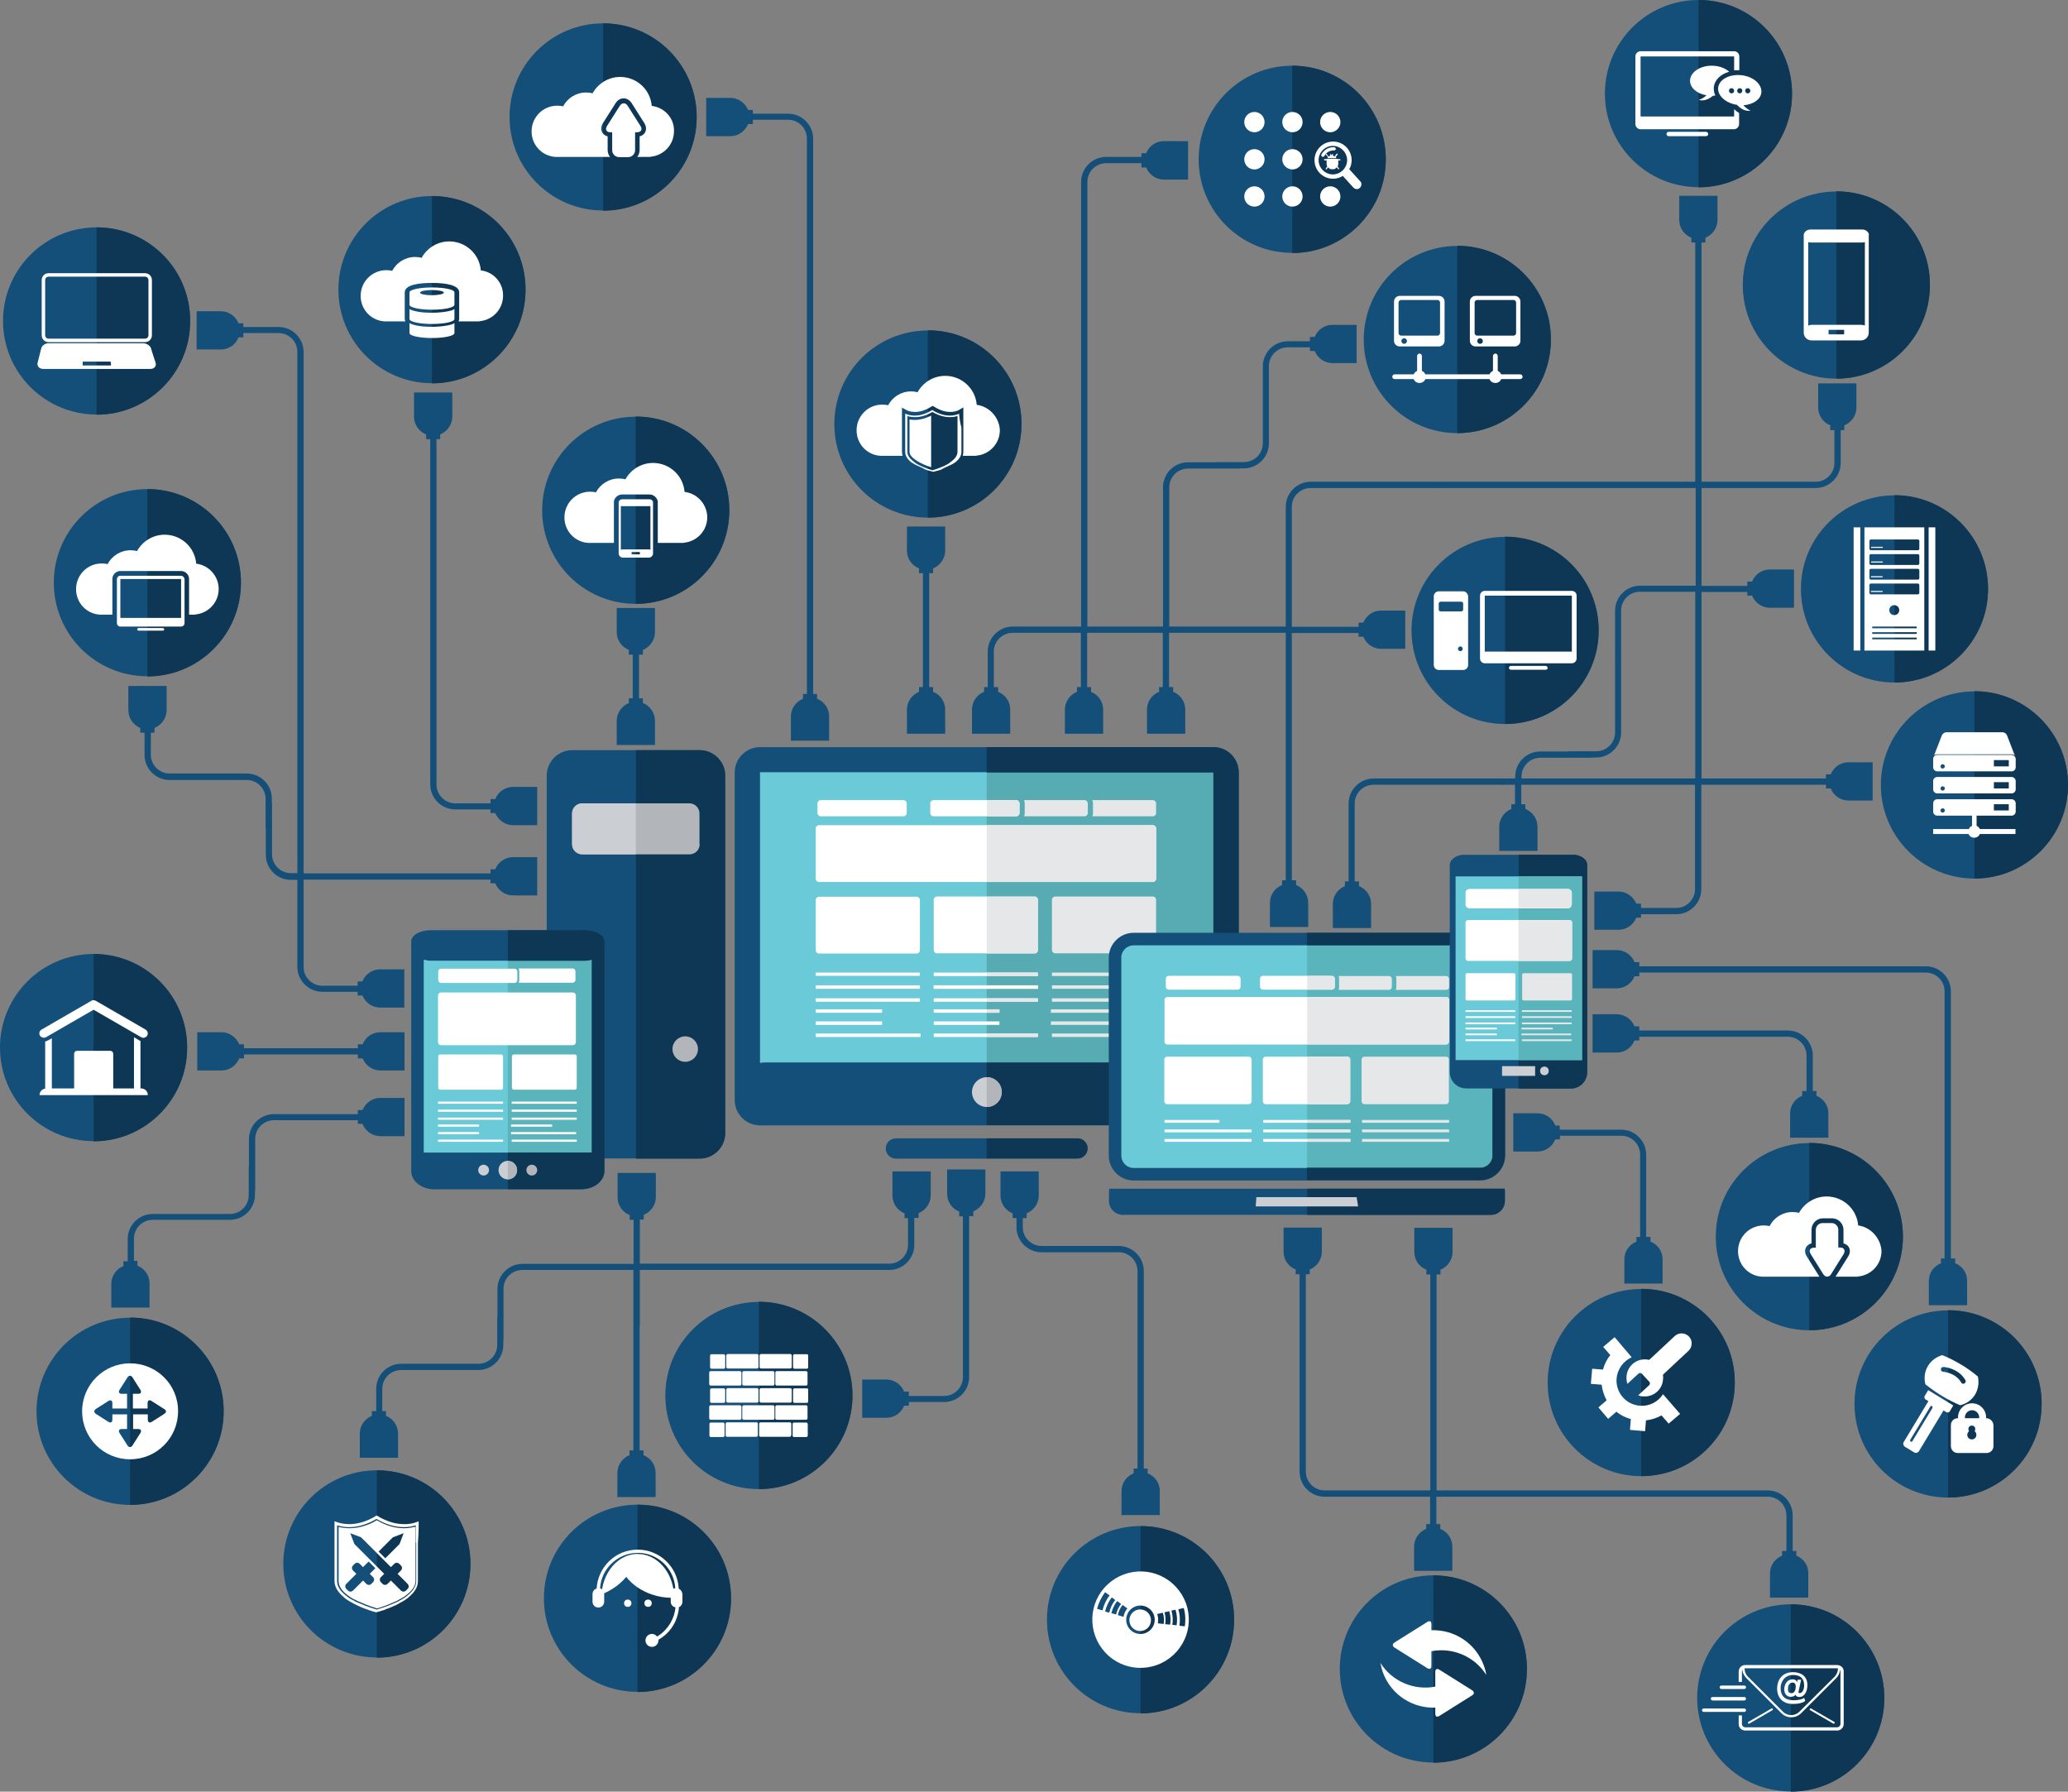 <?xml version="1.0" encoding="utf-8"?>
<!-- Generator: Adobe Illustrator 21.0.0, SVG Export Plug-In . SVG Version: 6.00 Build 0)  -->
<svg version="1.1" xmlns="http://www.w3.org/2000/svg" xmlns:xlink="http://www.w3.org/1999/xlink" x="0px" y="0px"
	 viewBox="0 0 957 829" style="enable-background:new 0 0 957 829;" xml:space="preserve">
<rect x="0" y="0" width="957" height="829" fill="#808080" stroke="none"/>
<style type="text/css">
	.st0{fill:#134F78;}
	.st1{fill:#0D3754;}
	.st2{fill:#B2B5B9;}
	.st3{fill:#CBCFD3;}
	.st4{fill:#6ACAD8;}
	.st5{fill:#56ACB2;}
	.st6{fill:#FFFFFF;}
	.st7{fill:#E6E7E8;}
	.st8{fill:#5AB4BB;}
</style>
<g id="background">
</g>
<g id="devices">
	<g>
		<path class="st0" d="M323.8,347.1h-59c-6.5,0-11.8,5.3-11.8,11.8v165.3c0,6.5,5.3,11.8,11.8,11.8h59c6.5,0,11.8-5.3,11.8-11.8
			V358.9C335.6,352.4,330.3,347.1,323.8,347.1z"/>
		<path class="st1" d="M323.8,347.1h-29.5v189h29.5c6.5,0,11.8-5.3,11.8-11.8V358.9C335.6,352.4,330.3,347.1,323.8,347.1z"/>
		<ellipse class="st2" cx="317.1" cy="485.4" rx="5.9" ry="5.9"/>
		<path class="st2" d="M323.8,390.6c0,2.6-2.1,4.7-4.7,4.7h-49.6c-2.6,0-4.7-2.1-4.7-4.7v-14.2c0-2.6,2.1-4.7,4.7-4.7H319
			c2.6,0,4.7,2.1,4.7,4.7V390.6z"/>
		<path class="st3" d="M294.2,371.7h-24.8c-2.6,0-4.7,2.1-4.7,4.7v14.2c0,2.6,2.1,4.7,4.7,4.7h24.8V371.7z"/>
		<polygon class="st4" points="565.8,356.2 350,356.2 350,495.6 350,495.6 565.8,495.6 565.8,356.2 		"/>
		<polygon class="st5" points="565.8,356.2 456.6,356.2 456.6,495.6 456.6,495.6 565.8,495.6 565.8,356.2 		"/>
		<path class="st0" d="M561.6,345.7H351.7c-6.4,0-11.7,5.2-11.7,11.7v151.6c0,6.4,5.2,11.7,11.7,11.7h209.9
			c6.4,0,11.7-5.3,11.7-11.7V357.3C573.2,350.9,568,345.7,561.6,345.7z M561.6,357.3v134.5c-0.6-0.1-1.3-0.2-2-0.2H353.8
			c-0.7,0-1.4,0.1-2.1,0.2V357.3H561.6z"/>
		<path class="st0" d="M503.3,531.4c0,2.6-2.1,4.7-4.7,4.7h-84c-2.6,0-4.7-2.1-4.7-4.7l0,0c0-2.6,2.1-4.7,4.7-4.7h84
			C501.2,526.7,503.3,528.8,503.3,531.4L503.3,531.4z"/>
		<path class="st1" d="M561.6,345.7H456.6v11.7h104.9v134.5c-0.6-0.1-1.3-0.2-2-0.2H456.6v28.9h104.9c6.4,0,11.7-5.3,11.7-11.7
			V357.3C573.2,350.9,568,345.7,561.6,345.7z"/>
		<path class="st1" d="M498.6,526.7h-42v9.3h42c2.6,0,4.7-2.1,4.7-4.7C503.3,528.8,501.2,526.7,498.6,526.7z"/>
		<path class="st3" d="M463.6,505.3c0,3.8-3.1,6.9-6.9,6.9c-3.8,0-6.9-3.1-6.9-6.9c0-3.8,3.1-6.9,6.9-6.9
			C460.5,498.4,463.6,501.5,463.6,505.3z"/>
		<path class="st2" d="M456.6,498.4v13.8c3.8,0,6.9-3.1,6.9-6.9C463.6,501.5,460.5,498.4,456.6,498.4z"/>
		<g>
			<path class="st6" d="M419.6,376.2c0,0.8-0.7,1.5-1.5,1.5h-38.3c-0.8,0-1.5-0.7-1.5-1.5v-4.5c0-0.8,0.7-1.5,1.5-1.5h38.3
				c0.8,0,1.5,0.7,1.5,1.5V376.2z"/>
			<path class="st6" d="M535,406.6c0,0.8-0.7,1.5-1.5,1.5H379c-0.8,0-1.5-0.7-1.5-1.5v-23.3c0-0.8,0.7-1.5,1.5-1.5h154.5
				c0.8,0,1.5,0.7,1.5,1.5V406.6z"/>
			<path class="st7" d="M533.5,381.8h-76.9v26.3h76.9c0.8,0,1.5-0.7,1.5-1.5v-23.3C535,382.5,534.3,381.8,533.5,381.8z"/>
			<path class="st7" d="M535,439.6c0,0.8-0.7,1.5-1.5,1.5h-45.2c-0.8,0-1.5-0.7-1.5-1.5v-23.3c0-0.8,0.7-1.5,1.5-1.5h45.2
				c0.8,0,1.5,0.7,1.5,1.5V439.6z"/>
			<path class="st6" d="M480.3,439.6c0,0.8-0.7,1.5-1.5,1.5h-45.2c-0.8,0-1.5-0.7-1.5-1.5v-23.3c0-0.8,0.7-1.5,1.5-1.5h45.2
				c0.8,0,1.5,0.7,1.5,1.5V439.6z"/>
			<rect x="486.3" y="467" class="st7" width="30.4" height="1.6"/>
			<rect x="486.8" y="455.9" class="st7" width="48.2" height="1.6"/>
			<rect x="486.8" y="461.9" class="st7" width="48.2" height="1.6"/>
			<rect x="486.8" y="478.2" class="st7" width="48.2" height="1.6"/>
			<rect x="486.3" y="472.6" class="st7" width="48.2" height="1.6"/>
			<rect x="432.1" y="467" class="st6" width="30.4" height="1.6"/>
			<rect x="432.1" y="472.6" class="st6" width="30.4" height="1.6"/>
			<rect x="432.1" y="455.9" class="st6" width="48.2" height="1.6"/>
			<rect x="432.1" y="455.9" class="st6" width="48.2" height="1.6"/>
			<rect x="432.1" y="461.9" class="st6" width="48.2" height="1.6"/>
			<rect x="432.1" y="478.2" class="st6" width="48.2" height="1.6"/>
			<rect x="432.1" y="450" class="st6" width="48.2" height="1.6"/>
			<rect x="486.8" y="450" class="st7" width="48.2" height="1.6"/>
			<path class="st6" d="M424.2,414.9L424.2,414.9H379l0,0c-0.8,0-1.5,0.7-1.5,1.5v20.2v3.1c0,0.8,0.7,1.5,1.5,1.5h15.5h14.2h15.5
				c0.8,0,1.5-0.7,1.5-1.5v-3.1v-20.2C425.7,415.6,425,414.9,424.2,414.9z"/>
			<g>
				<polygon class="st6" points="407.9,451.5 425.7,451.5 425.7,450 407.9,450 400.7,450 377.5,450 377.5,451.5 401.2,451.5 				"/>
				<polygon class="st6" points="425.7,457.5 425.7,455.9 401.9,455.9 377.5,455.9 377.5,457.5 401.9,457.5 				"/>
				<polygon class="st6" points="425.7,463.5 425.7,461.9 401.9,461.9 377.5,461.9 377.5,463.5 401.9,463.5 				"/>
				<polygon class="st6" points="407.9,468.6 408.2,468.6 408.2,467 407.9,467 401.9,467 377.5,467 377.5,468.6 401.9,468.6 				"/>
				<polygon class="st6" points="401.9,472.6 377.5,472.6 377.5,474.2 401.9,474.2 407.9,474.2 408.2,474.2 408.2,472.6 
					407.9,472.6 				"/>
				<polygon class="st6" points="425.7,478.2 401.9,478.2 377.5,478.2 377.5,479.8 401.9,479.8 425.7,479.8 426,479.8 426,478.2 
									"/>
			</g>
			<path class="st6" d="M471.8,376.2c0,0.8-0.7,1.5-1.5,1.5H432c-0.8,0-1.5-0.7-1.5-1.5v-4.5c0-0.8,0.7-1.5,1.5-1.5h38.3
				c0.8,0,1.5,0.7,1.5,1.5V376.2z"/>
			<path class="st7" d="M533.5,370.2h-28c0.2,0.5,0.3,1,0.3,1.5v4.5c0,0.5-0.1,1-0.3,1.5h28c0.8,0,1.5-0.7,1.5-1.5v-4.5
				C535,370.9,534.3,370.2,533.5,370.2z"/>
			<path class="st7" d="M501.9,370.2h-28c0.2,0.5,0.3,1,0.3,1.5v4.5c0,0.5-0.1,1-0.3,1.5h28c0.8,0,1.5-0.7,1.5-1.5v-4.5
				C503.4,370.9,502.7,370.2,501.9,370.2z"/>
			<path class="st7" d="M470.3,370.2h-13.6v7.5h13.6c0.8,0,1.5-0.7,1.5-1.5v-4.5C471.8,370.9,471.1,370.2,470.3,370.2z"/>
			<path class="st7" d="M478.8,414.9h-22.2v26.3h22.2c0.8,0,1.5-0.7,1.5-1.5v-23.3C480.3,415.6,479.7,414.9,478.8,414.9z"/>
			<rect x="456.6" y="450" class="st7" width="23.7" height="1.6"/>
			<rect x="456.6" y="461.9" class="st7" width="23.7" height="1.6"/>
			<rect x="456.6" y="467" class="st7" width="5.9" height="1.6"/>
			<rect x="456.6" y="478.2" class="st7" width="23.7" height="1.6"/>
		</g>
	</g>
	<g>
		<rect x="193.1" y="439.5" class="st4" width="83.7" height="96.2"/>
		<rect x="235" y="439.5" class="st8" width="41.8" height="96.2"/>
		<path class="st0" d="M270.7,430.4H235h-35.8c-4.1,0-8.9,1.9-8.9,5.3v106.1c0,4.7,4.8,8.5,10.7,8.5h34h34c5.9,0,10.7-3.8,10.7-8.5
			V435.6C279.7,432.3,274.9,430.4,270.7,430.4z M273.8,533.3H235h-38.9V444c1,0.3,2,0.5,3.1,0.5H235h35.8c1.1,0,2.1-0.2,3.1-0.5
			V533.3z"/>
		<path class="st1" d="M270.7,430.4H235h0v14.1h0h35.8c1.1,0,2.1-0.2,3.1-0.5v89.3H235h0v16.9h0h34c5.9,0,10.7-3.8,10.7-8.5V435.6
			C279.7,432.3,274.9,430.4,270.7,430.4z"/>
		<circle class="st3" cx="235" cy="541.4" r="4.3"/>
		<path class="st2" d="M235,537.2L235,537.2l0,8.5h0c2.4,0,4.3-1.9,4.3-4.3C239.2,539.1,237.3,537.2,235,537.2z"/>
		<circle class="st2" cx="246.1" cy="541.4" r="2.5"/>
		<circle class="st3" cx="223.8" cy="541.4" r="2.5"/>
		<g>
			<path class="st6" d="M239.4,453.5c0,0.7-0.6,1.3-1.3,1.3h-34c-0.7,0-1.3-0.6-1.3-1.3v-4c0-0.7,0.6-1.3,1.3-1.3h34
				c0.7,0,1.3,0.6,1.3,1.3V453.5z"/>
			<path class="st6" d="M266.9,503.3c0,0.5-0.4,0.9-0.9,0.9h-28.2c-0.5,0-0.9-0.4-0.9-0.9v-14.5c0-0.5,0.4-0.9,0.9-0.9H266
				c0.5,0,0.9,0.4,0.9,0.9V503.3z"/>
			<path class="st6" d="M232.8,503.3c0,0.5-0.4,0.9-0.9,0.9h-28.2c-0.5,0-0.9-0.4-0.9-0.9v-14.5c0-0.5,0.4-0.9,0.9-0.9h28.2
				c0.5,0,0.9,0.4,0.9,0.9V503.3z"/>
			<rect x="236.5" y="520.3" class="st6" width="19" height="1"/>
			<rect x="236.8" y="513.4" class="st6" width="30.1" height="1"/>
			<rect x="236.8" y="517.1" class="st6" width="30.1" height="1"/>
			<rect x="236.8" y="527.3" class="st6" width="30.1" height="1"/>
			<rect x="236.5" y="523.8" class="st6" width="30.1" height="1"/>
			<rect x="236.8" y="509.7" class="st6" width="30.1" height="1"/>
			<path class="st6" d="M265.1,459.2h-32.4h-6.5h-22.1c-0.8,0-1.4,0.6-1.4,1.4v21.6c0,0.8,0.6,1.4,1.4,1.4h22.1h6.5h32.4
				c0.8,0,1.4-0.6,1.4-1.4v-21.6C266.5,459.8,265.9,459.2,265.1,459.2z"/>
			<g>
				<polygon class="st6" points="232.8,509.7 204.1,509.7 202.7,509.7 202.7,510.7 205.4,510.7 232.8,510.7 232.8,510.7 
					232.8,509.7 				"/>
				<polygon class="st6" points="210.1,513.4 202.7,513.4 202.7,514.4 210.1,514.4 232.8,514.4 232.8,514.4 232.8,513.4 
					232.8,513.4 				"/>
				<polygon class="st6" points="221.7,521.3 221.7,521.3 221.7,520.3 221.7,520.3 210.1,520.3 202.7,520.3 202.7,521.3 
					210.1,521.3 				"/>
				<polygon class="st6" points="210.1,517.1 202.7,517.1 202.7,518.1 210.1,518.1 232.8,518.1 232.8,518.1 232.8,517.1 
					232.8,517.1 				"/>
				<polygon class="st6" points="214.3,524.8 221.7,524.8 221.7,523.8 214.3,523.8 210.1,523.8 202.7,523.8 202.7,524.8 
					210.1,524.8 				"/>
				<polygon class="st6" points="210.1,527.3 202.7,527.3 202.7,528.3 210.1,528.3 225.4,528.3 232.8,528.3 232.8,527.3 
					225.4,527.3 				"/>
			</g>
			<path class="st6" d="M265,448.1H240c0.2,0.4,0.3,0.9,0.3,1.3v4c0,0.5-0.1,0.9-0.3,1.3H265c0.7,0,1.3-0.6,1.3-1.3v-4
				C266.3,448.7,265.7,448.1,265,448.1z"/>
		</g>
	</g>
	<g>
		<path class="st0" d="M696.3,550h-23.4h-70.4h-11.8h-11.6h-65.7c-0.1,0.5-0.2,0.9-0.2,1.4v4.3c0,3.5,2.9,6.4,6.4,6.4h59.5h11.6
			h11.8h64.2H690c3.5,0,6.4-2.9,6.4-6.4v-4.3C696.4,550.9,696.4,550.5,696.3,550z"/>
		<path class="st1" d="M696.3,550h-23.4h-68v12.1h61.7H690c3.5,0,6.4-2.9,6.4-6.4v-4.3C696.4,550.9,696.4,550.5,696.3,550z"/>
		<polygon class="st3" points="628.5,558.2 581.1,558.2 581.4,553.9 627.8,553.9 		"/>
		<rect x="517.4" y="437.1" class="st4" width="175" height="104.5"/>
		<rect x="604.9" y="437.1" class="st8" width="87.8" height="104.5"/>
		<path class="st0" d="M685,431.6H524.6c-6.3,0-11.5,5.2-11.5,11.5v91.6c0,6.3,5.2,11.5,11.5,11.5H685c6.3,0,11.5-5.2,11.5-11.5
			v-91.6C696.4,436.8,691.3,431.6,685,431.6z M690.7,534.7c0,3.2-2.6,5.7-5.7,5.7H524.6c-3.2,0-5.7-2.6-5.7-5.7v-91.6
			c0-3.2,2.6-5.7,5.7-5.7H685c3.2,0,5.7,2.6,5.7,5.7V534.7z"/>
		<path class="st1" d="M685,431.6h-80.2v5.7H685c3.2,0,5.7,2.6,5.7,5.7v91.6c0,3.2-2.6,5.7-5.7,5.7h-80.2v5.7H685
			c6.3,0,11.5-5.2,11.5-11.5v-91.6C696.4,436.8,691.3,431.6,685,431.6z"/>
		<g>
			<path class="st6" d="M574.1,456.6c0,0.7-0.6,1.3-1.3,1.3h-32c-0.7,0-1.3-0.6-1.3-1.3v-3.8c0-0.7,0.6-1.3,1.3-1.3h32
				c0.7,0,1.3,0.6,1.3,1.3V456.6z"/>
			<path class="st6" d="M670.5,482c0,0.7-0.6,1.3-1.3,1.3H540.2c-0.7,0-1.3-0.6-1.3-1.3v-19.4c0-0.7,0.6-1.3,1.3-1.3h129.1
				c0.7,0,1.3,0.6,1.3,1.3V482z"/>
			<path class="st7" d="M670.5,509.6c0,0.7-0.6,1.3-1.3,1.3h-37.8c-0.7,0-1.3-0.6-1.3-1.3v-19.4c0-0.7,0.6-1.3,1.3-1.3h37.8
				c0.7,0,1.3,0.6,1.3,1.3V509.6z"/>
			<path class="st6" d="M624.8,509.6c0,0.7-0.6,1.3-1.3,1.3h-37.8c-0.7,0-1.3-0.6-1.3-1.3v-19.4c0-0.7,0.6-1.3,1.3-1.3h37.8
				c0.7,0,1.3,0.6,1.3,1.3V509.6z"/>
			<path class="st6" d="M579.2,509.6c0,0.7-0.6,1.3-1.3,1.3h-37.8c-0.7,0-1.3-0.6-1.3-1.3v-19.4c0-0.7,0.6-1.3,1.3-1.3h37.8
				c0.7,0,1.3,0.6,1.3,1.3V509.6z"/>
			<rect x="538.9" y="518.2" class="st6" width="25.4" height="1.3"/>
			<rect x="538.9" y="522.6" class="st6" width="40.3" height="1.3"/>
			<rect x="584.6" y="522.6" class="st6" width="40.3" height="1.3"/>
			<rect x="630.3" y="522.6" class="st7" width="40.3" height="1.3"/>
			<rect x="538.9" y="527" class="st6" width="40.3" height="1.3"/>
			<rect x="584.6" y="527" class="st6" width="40.3" height="1.3"/>
			<rect x="630.3" y="527" class="st7" width="40.3" height="1.3"/>
			<rect x="584.6" y="518.2" class="st6" width="40.3" height="1.3"/>
			<rect x="630.3" y="518.2" class="st7" width="40.3" height="1.3"/>
			<path class="st6" d="M617.7,456.6c0,0.7-0.6,1.3-1.3,1.3h-32c-0.7,0-1.3-0.6-1.3-1.3v-3.8c0-0.7,0.6-1.3,1.3-1.3h32
				c0.7,0,1.3,0.6,1.3,1.3V456.6z"/>
			<path class="st7" d="M669.3,451.6h-23.4c0.2,0.4,0.3,0.8,0.3,1.3v3.8c0,0.4-0.1,0.9-0.3,1.3h23.4c0.7,0,1.3-0.6,1.3-1.3v-3.8
				C670.5,452.2,670,451.6,669.3,451.6z"/>
			<path class="st7" d="M642.8,451.6h-23.4c0.2,0.4,0.3,0.8,0.3,1.3v3.8c0,0.4-0.1,0.9-0.3,1.3h23.4c0.7,0,1.3-0.6,1.3-1.3v-3.8
				C644.1,452.2,643.5,451.6,642.8,451.6z"/>
			<path class="st7" d="M616.4,451.6h-11.5v6.3h11.5c0.7,0,1.3-0.6,1.3-1.3v-3.8C617.7,452.2,617.1,451.6,616.4,451.6z"/>
			<path class="st7" d="M669.3,461.3h-64.4v21.9h64.4c0.7,0,1.3-0.6,1.3-1.3v-19.4C670.5,461.9,670,461.3,669.3,461.3z"/>
			<path class="st7" d="M623.6,488.9h-18.7v21.9h18.7c0.7,0,1.3-0.6,1.3-1.3v-19.4C624.8,489.5,624.3,488.9,623.6,488.9z"/>
			<rect x="604.9" y="518.2" class="st7" width="20" height="1.3"/>
			<rect x="604.9" y="522.6" class="st7" width="20" height="1.3"/>
			<rect x="604.9" y="527" class="st7" width="20" height="1.3"/>
		</g>
	</g>
	<g>
		<path class="st0" d="M728.2,395.5h-25.4l0,0h-25.5c-2.9,0-6.4,1.9-6.4,4.8V496c0,4.2,3.4,7.6,7.6,7.6h24.2l0,0h24.2
			c4.2,0,7.6-3.4,7.6-7.6v-95.8C734.5,397.4,731.1,395.5,728.2,395.5z M730.3,489.2c-1-0.5-2.2-0.8-3.5-0.8h-24.2l0,0h-24.2
			c-1.2,0-2.4,0.3-3.5,0.8v-81.4c0.7,0.3,1.4,0.4,2.2,0.4h25.5l0,0h25.4c0.8,0,1.5-0.2,2.2-0.4V489.2z"/>
		<path class="st1" d="M728.2,395.5h-25.4l0,0v12.7l0,0h25.4c0.8,0,1.5-0.2,2.2-0.4v81.4c-1-0.5-2.2-0.8-3.5-0.8h-24.2l0,0v15.3l0,0
			h24.2c4.2,0,7.6-3.4,7.6-7.6v-95.8C734.5,397.4,731.1,395.5,728.2,395.5z"/>
		<rect x="695.1" y="493.3" class="st3" width="15.3" height="4.5"/>
		<rect x="673.6" y="405.5" class="st4" width="58.5" height="85"/>
		<rect x="702.7" y="405.5" class="st8" width="29.4" height="85"/>
		<circle class="st3" cx="714.7" cy="495.5" r="2"/>
		<g>
			<path class="st6" d="M727.3,418.5c0,1-0.8,1.8-1.8,1.8H680c-1,0-1.8-0.8-1.8-1.8v-5.4c0-1,0.8-1.8,1.8-1.8h45.6
				c1,0,1.8,0.8,1.8,1.8V418.5z"/>
			<rect x="678.2" y="475.5" class="st6" width="14.5" height="0.8"/>
			<rect x="704.1" y="475.5" class="st7" width="14.5" height="0.8"/>
			<rect x="678.2" y="478.2" class="st6" width="14.5" height="0.8"/>
			<rect x="678.2" y="470.2" class="st6" width="23" height="0.8"/>
			<rect x="704.3" y="470.2" class="st7" width="23" height="0.8"/>
			<rect x="678.2" y="473.1" class="st6" width="23" height="0.8"/>
			<rect x="704.3" y="473.1" class="st7" width="23" height="0.8"/>
			<rect x="704.3" y="480.9" class="st7" width="23" height="0.8"/>
			<rect x="704.1" y="478.2" class="st7" width="23" height="0.8"/>
			<rect x="678.2" y="480.9" class="st6" width="23" height="0.8"/>
			<rect x="678.2" y="467.4" class="st6" width="23" height="0.8"/>
			<rect x="704.3" y="467.4" class="st7" width="23" height="0.8"/>
			<path class="st7" d="M727.5,462.2c0,0.4-0.3,0.7-0.7,0.7h-21.7c-0.4,0-0.7-0.3-0.7-0.7V451c0-0.4,0.3-0.7,0.7-0.7h21.7
				c0.4,0,0.7,0.3,0.7,0.7V462.2z"/>
			<path class="st6" d="M701.3,462.2c0,0.4-0.3,0.7-0.7,0.7h-21.7c-0.4,0-0.7-0.3-0.7-0.7V451c0-0.4,0.3-0.7,0.7-0.7h21.7
				c0.4,0,0.7,0.3,0.7,0.7V462.2z"/>
			<path class="st6" d="M726.4,425.7h-25h-5h-17.1c-0.6,0-1.1,0.5-1.1,1.1v16.7c0,0.6,0.5,1.1,1.1,1.1h17.1h5h25
				c0.6,0,1.1-0.5,1.1-1.1v-16.7C727.5,426.2,727,425.7,726.4,425.7z"/>
			<path class="st7" d="M725.5,411.3h-22.8v8.9h22.8c1,0,1.8-0.8,1.8-1.8v-5.4C727.3,412.1,726.5,411.3,725.5,411.3z"/>
			<path class="st7" d="M726.4,425.7h-23.7v18.9h23.7c0.6,0,1.1-0.5,1.1-1.1v-16.7C727.5,426.2,727,425.7,726.4,425.7z"/>
		</g>
	</g>
</g>
<g id="icons_and_connections">
	<g>
		<path class="st0" d="M840.6,507v-2.2h-1.7v-16.4c0-6.4-5.2-11.6-11.6-11.6h-68.7v-1.9h-2.2c-1.3-3.3-4.5-5.6-8.2-5.6H737v7.5v2.9
			v7.3h11.2c3.7,0,6.9-2.3,8.2-5.6h2.2v-1.7h68.7c4.8,0,8.7,3.9,8.7,8.7v16.4h-2v2.2c-3.3,1.3-5.6,4.5-5.6,8.2v11.2h17.7v-11.2
			C846.2,511.5,843.8,508.3,840.6,507z"/>
		<path class="st0" d="M831.3,719.8v-2.2h-1.7v-16.4c0-6.4-5.2-11.6-11.6-11.6h-90.3v0h-24.4H701h-33.5h-2.7v-40.7v-1.2v-7.9v-50.1
			h1.8v-2.2c3.2-1.3,5.6-4.5,5.6-8.2v-11.2h-17.7v11.2c0,3.7,2.3,6.9,5.6,8.2v2.2h1.8v50.1v7.9v1.2v40.7H613c-4.8,0-8.7-3.9-8.7-8.7
			v-18.7h0v-14.6v-40.2v-17.8h1.8v-2.2c3.2-1.3,5.6-4.5,5.6-8.2v-11.2H594v11.2c0,3.7,2.3,6.9,5.6,8.2v2.2h1.8v17.8v40.2v14.6v6.5
			v12.2c0,6.2,4.9,11.3,11,11.6v0h0.6h48.8v8.4v4.3h-1.8v2.2c-3.2,1.3-5.6,4.5-5.6,8.2v11.2h17.7v-11.2c0-3.7-2.3-6.9-5.6-8.2v-2.2
			h-1.8v-4.3v-8.4h2.7H701h2.3H756v0h62c4.8,0,8.7,3.9,8.7,8.7v16.4h-2v2.2c-3.3,1.3-5.6,4.5-5.6,8.2v11.2h17.7V728
			C836.9,724.3,834.6,721.1,831.3,719.8z"/>
		<path class="st0" d="M904.8,584.5v-2.2h-2V477.4v-18.7c0-6.4-5.2-11.6-11.6-11.6h-53.5h-36.8h-42.3v-1.9h-2.2
			c-1.3-3.3-4.5-5.6-8.2-5.6H737v17.7h11.2c3.7,0,6.9-2.3,8.2-5.6h2.2V450h42.3h36.8h53.5c4.8,0,8.7,3.9,8.7,8.7v18.7v104.9h-1.7
			v2.2c-3.3,1.3-5.6,4.5-5.6,8.2v11.2h17.7v-11.2C910.4,589,908.1,585.8,904.8,584.5z"/>
		<path class="st0" d="M719.7,520.7c-1.3-3.3-4.5-5.6-8.2-5.6h-11.2v17.7h11.2c3.7,0,6.9-2.3,8.2-5.6h2.2v-1.7h28.4
			c4.8,0,8.7,3.9,8.7,8.7V553v19.3h-1.7v2.2c-3.3,1.3-5.6,4.5-5.6,8.2v11.2h17.7v-11.2c0-3.7-2.3-6.9-5.6-8.2v-2.2h-2V553v-18.7
			c0-6.4-5.2-11.6-11.6-11.6h-28.4v-1.9H719.7z"/>
		<path class="st0" d="M197.2,201v2.2h1.9v159.7c0,6.4,5.2,11.6,11.6,11.6H227v1.7h2.2c1.3,3.2,4.5,5.6,8.2,5.6h11.2v-17.7h-11.2
			c-3.7,0-6.9,2.3-8.2,5.6H227v2h-16.3c-4.8,0-8.7-3.9-8.7-8.7V203.2h1.7V201c3.2-1.3,5.6-4.5,5.6-8.2v-11.2h-17.7v11.2
			C191.6,196.5,193.9,199.7,197.2,201z"/>
		<path class="st0" d="M531.1,681.7v-2.2h-1.8v-91.4c0-6.4-5.2-11.6-11.6-11.6h-4.6v0H482c-4.8,0-8.7-3.9-8.7-8.7v-4.2h1.8v-2.2
			c3.2-1.3,5.6-4.5,5.6-8.2V542H463v11.2c0,3.7,2.3,6.9,5.6,8.2v2.2h1.8v4.2c0,6.4,5.2,11.6,11.6,11.6h25.6v0h10.1
			c4.8,0,8.7,3.9,8.7,8.7v91.4h-1.8v2.2c-3.2,1.3-5.6,4.5-5.6,8.2V701h17.7v-11.2C536.7,686.2,534.4,683,531.1,681.7z"/>
		<path class="st0" d="M167.8,489.7c1.3,3.2,4.5,5.6,8.2,5.6h11.2v-17.7h-11.2c-3.7,0-6.9,2.3-8.2,5.6h-2.2v1.8h-52.7v-1.8h-2.2
			c-1.3-3.2-4.5-5.6-8.2-5.6H91.3v17.7h11.2c3.7,0,6.9-2.3,8.2-5.6h2.2v-1.8h52.7v1.8H167.8z"/>
		<path class="st0" d="M437.4,328.3c0-3.7-2.3-6.9-5.6-8.2v-2.2H430v-52.7h1.8v-2.2c3.2-1.3,5.6-4.5,5.6-8.2v-11.2h-17.7v11.2
			c0,3.7,2.3,6.9,5.6,8.2v2.2h1.8v52.7h-1.8v2.2c-3.2,1.3-5.6,4.5-5.6,8.2v11.2h17.7V328.3z"/>
		<path class="st0" d="M296.1,613.5v-25.9h50.4v0h54.9v0h10.1c6.4,0,11.6-5.2,11.6-11.6v-12.5h2v-2.2c3.2-1.3,5.6-4.5,5.6-8.2V542
			H413v11.2c0,3.7,2.3,6.9,5.6,8.2v2.2h1.6V576c0,4.8-3.9,8.7-8.7,8.7h-6.4v0h-98.3v0h-10.7v-20.4h1.8v-2.2c3.2-1.3,5.6-4.5,5.6-8.2
			v-11.2h-17.7V554c0,3.7,2.3,6.9,5.6,8.2v2.2h1.8v20.4h-41.3v0h-10.1c-6.4,0-11.6,5.2-11.6,11.6v12.8h-0.1v13.1
			c0,4.8-3.9,8.7-8.7,8.7h-10.1v0h-25.6c-6.4,0-11.6,5.2-11.6,11.6v10.3h-2v2.2c-3.2,1.3-5.6,4.5-5.6,8.2v11.2h17.7v-11.2
			c0-3.7-2.3-6.9-5.6-8.2v-2.2h-1.7v-10.3c0-4.8,3.9-8.7,8.7-8.7h31.1v0h4.6c6.4,0,11.6-5.2,11.6-11.6V620h0.1v-23.7
			c0-4.8,3.9-8.7,8.7-8.7h6.4v0h45v25.9v8.4v49.2h-1.8v2.2c-3.2,1.3-5.6,4.5-5.6,8.2v11.2h17.7v-11.2c0-3.7-2.3-6.9-5.6-8.2v-2.2
			h-1.8v-49.2V613.5z"/>
		<path class="st0" d="M303.1,333.5c0-3.7-2.3-6.9-5.6-8.2v-2.2h-1.8v-20.2h1.8v-2.2c3.2-1.3,5.6-4.5,5.6-8.2v-11.2h-17.7v11.2
			c0,3.7,2.3,6.9,5.6,8.2v2.2h1.8v20.2H291v2.2c-3.2,1.3-5.6,4.5-5.6,8.2v11.2h17.7V333.5z"/>
		<path class="st0" d="M64.9,336.8v2.2h2v10.3c0,6.4,5.2,11.6,11.6,11.6h25.6v0h10.1c4.8,0,8.7,3.9,8.7,8.7v13.1h0.1v12.8
			c0,6.4,5.2,11.6,11.6,11.6h3v1.9v0.4v37.9c0,6.4,5.2,11.6,11.6,11.6h16.3v1.7h2.2c1.3,3.2,4.5,5.6,8.2,5.6h11.2v-17.7h-11.2
			c-3.7,0-6.9,2.3-8.2,5.6h-2.2v2h-16.3c-4.8,0-8.7-3.9-8.7-8.7v-37.9v-0.4V407h4.2v0H227v1.7h2.2c1.3,3.3,4.5,5.6,8.2,5.6h11.2
			v-17.7h-11.2c-3.7,0-6.9,2.3-8.2,5.6H227v1.9h-86v0h-0.5v-28.5V234.5v-33.3v-0.4v-37.9c0-6.4-5.2-11.6-11.6-11.6h-16.3v-1.7h-2.2
			c-1.3-3.2-4.5-5.6-8.2-5.6H91v17.7h11.2c3.7,0,6.9-2.3,8.2-5.6h2.2v-2h16.3c4.8,0,8.7,3.9,8.7,8.7v37.9v0.4v33.3v141.1v28.5h-3
			c-4.8,0-8.7-3.9-8.7-8.7v-23.7h-0.1v-2.1c0-6.4-5.2-11.6-11.6-11.6h-4.6v0H78.5c-4.8,0-8.7-3.9-8.7-8.7V339h1.7v-2.2
			c3.2-1.3,5.6-4.5,5.6-8.2v-11.2H59.4v11.2C59.4,332.3,61.7,335.5,64.9,336.8z"/>
		<path class="st0" d="M595,301.2v6.2v6.5v6.2v6v9.7v1v2v9.2v1.6v5v1v5.1v6v1.6v9.2v2v10.7v6v11.1h-1.7v2.2
			c-3.3,1.3-5.6,4.5-5.6,8.2v11.2h17.7v-11.2c0-3.7-2.3-6.9-5.6-8.2v-2.2h-2v-11.1v-5.4v-11.3V378v-9.7v-1.6v-5.4v-5.7v-1v-4.4v-1.6
			v-9.7v-1.4v-1v-10.3v-5.4V314v-6v-6.7v-5.4v-3h30.9v1.7h2.2c1.3,3.3,4.5,5.6,8.2,5.6h11.2v-17.7h-11.2c-3.7,0-6.9,2.3-8.2,5.6
			h-2.2v1.9h-30.9v-5.2v-1.5V272v-2.5v-2.9v-12.7v-0.7v-1.8v-16.9c0-4.8,3.9-8.7,8.7-8.7h12h47.6v0.1c0.3,0,0.6-0.1,1-0.1h4.9h6.6
			h35.8h18.2h35.8h6.6h4.9h4.8V271h-2.6h-5.8h-1.3H759c-6.4,0-11.6,5.2-11.6,11.6v23v8.1v15.1h0v10.1c0,4.8-3.9,8.7-8.7,8.7h-13.1
			v0.1h-12.8c-6.4,0-11.6,5.2-11.6,11.6v0.9h-5h-60.5c-6.4,0-11.6,5.2-11.6,11.6v16.3v2.4v0.1v16.2v1h-1.7v2.2
			c-3.3,1.3-5.6,4.5-5.6,8.2v11.2h17.7v-11.2c0-3.7-2.3-6.9-5.6-8.2v-2.2h-2v-1v-15.6v-0.7v-1.8v-16.9c0-4.8,3.9-8.7,8.7-8.7h59.5
			v0.1c0.3,0,0.6-0.1,1-0.1h5v6.3h0v2.7h-1.7v2.2c-3.3,1.3-5.6,4.5-5.6,8.2v11.2h17.7v-11.2c0-3.7-2.3-6.9-5.6-8.2v-2.2h-1.9v-6.4h0
			v-2.6h39.3h41.1v48.3c0,4.8-3.9,8.7-8.7,8.7h-16.3v-2h-2.2c-1.3-3.2-4.5-5.6-8.2-5.6h-11.2v17.7h11.2c3.7,0,6.9-2.3,8.2-5.6h2.2
			V423h16.3c6.4,0,11.6-5.2,11.6-11.6v-48.3h9.9h6.6H845v1.7h2.2c1.3,3.3,4.5,5.6,8.2,5.6h11.2v-17.7h-11.2c-3.7,0-6.9,2.3-8.2,5.6
			H845v1.9h-41.1h-6.6h-9.9v-75.5v-10.8h3.8h4.7h2.4h10.3v1.7h2.2c1.3,3.2,4.5,5.6,8.2,5.6h11.2v-17.7h-11.2c-3.7,0-6.9,2.3-8.2,5.6
			h-2.2v2h-10.3h-2.4h-4.7h-3.8v-45.3h40.8h12c6.4,0,11.6-5.2,11.6-11.6v-15.2h1.7v-2.2c3.2-1.3,5.6-4.5,5.6-8.2v-11.2h-17.7v11.2
			c0,3.7,2.3,6.9,5.6,8.2v2.2h1.9v15.2c0,4.8-3.9,8.7-8.7,8.7h-12h-40.8v-24.1v-86.6h1.8v-2.2c3.2-1.3,5.6-4.5,5.6-8.2V90.6h-17.7
			v11.2c0,3.7,2.3,6.9,5.6,8.2v2.2h1.8v86.6v24.1h-3.8v-0.1c-0.3,0-0.6,0.1-1,0.1h-4.9h-6.6h-35.8h-18.2h-35.8H672h-4.9h-48.5h-12
			c-6.4,0-11.6,5.2-11.6,11.6v16.3v2.4v0.1V266v3.5v2.5v10.6v2.1v5.2h-53.9v-58h0v-6.4c0-4.8,3.9-8.7,8.7-8.7h23.7v-0.1h2.1
			c6.4,0,11.6-5.2,11.6-11.6v-4.6h0v-31.1c0-4.8,3.9-8.7,8.7-8.7h10.3v1.7h2.2c1.3,3.2,4.5,5.6,8.2,5.6h11.2v-17.7h-11.2
			c-3.7,0-6.9,2.3-8.2,5.6h-2.2v2H596c-6.4,0-11.6,5.2-11.6,11.6V195h0v10.1c0,4.8-3.9,8.7-8.7,8.7h-13.1v0.1h-12.8
			c-6.4,0-11.6,5.2-11.6,11.6v10.1h0v54.3h-35V122.4V84.2c0-4.8,3.9-8.7,8.7-8.7h16.3v2h2.2c1.3,3.2,4.5,5.6,8.2,5.6h11.2V65.3
			h-11.2c-3.7,0-6.9,2.3-8.2,5.6h-2.2v1.7h-16.3c-6.4,0-11.6,5.2-11.6,11.6v38.3v167.4h-31.6c-6.4,0-11.6,5.2-11.6,11.6v16.4h-1.7
			v2.2c-3.3,1.3-5.6,4.5-5.6,8.2v11.2h17.7v-11.2c0-3.7-2.3-6.9-5.6-8.2v-2.2h-2v-16.4c0-4.8,3.9-8.7,8.7-8.7h31.6v4v21.1h-1.8v2.2
			c-3.2,1.3-5.6,4.5-5.6,8.2v11.2h17.7v-11.2c0-3.7-2.3-6.9-5.6-8.2v-2.2h-1.8v-21.1v-4h35v25.1h-1.7v2.2c-3.3,1.3-5.6,4.5-5.6,8.2
			v11.2h17.7v-11.2c0-3.7-2.3-6.9-5.6-8.2v-2.2h-1.9v-25.1H595v2.5V301.2z M784.5,284.7v75.5h-41.1h-39.3v-0.9
			c0-4.8,3.9-8.7,8.7-8.7h23.7v-0.1h2.1c6.4,0,11.6-5.2,11.6-11.6v-2.3h0v-23v-8.1c0-0.4,0-0.7,0.1-1.1h-0.1v-21.9
			c0-4.8,3.9-8.7,8.7-8.7h15.9h1.3h5.8h2.6V284.7z"/>
		<path class="st0" d="M346.2,57.4h2.2v-2h16.3c4.8,0,8.7,3.9,8.7,8.7v31.7v29.8v151.1v23.3v21.1h-1.8v2.2c-3.2,1.3-5.6,4.5-5.6,8.2
			v11.2h17.7v-11.2c0-3.7-2.3-6.9-5.6-8.2v-2.2h-1.8v-21.1v-23.3V125.7V95.9V64.2c0-6.4-5.2-11.6-11.6-11.6h-16.3v-1.7h-2.2
			c-1.3-3.2-4.5-5.6-8.2-5.6h-11.2V63H338C341.7,63,344.8,60.7,346.2,57.4z"/>
		<path class="st0" d="M438.3,552.4c0,3.7,2.3,6.9,5.6,8.2v2.2h1.7v74.4c0,4.8-3.9,8.7-8.7,8.7h-16.3v-2h-2.2
			c-1.3-3.2-4.5-5.6-8.2-5.6H399v17.7h11.2c3.7,0,6.9-2.3,8.2-5.6h2.2v-1.7h16.3c6.4,0,11.6-5.2,11.6-11.6v-74.4h1.9v-2.2
			c3.2-1.3,5.6-4.5,5.6-8.2v-11.2h-17.7V552.4z"/>
		<path class="st0" d="M167.8,520.1c1.3,3.2,4.5,5.6,8.2,5.6h11.2V508h-11.2c-3.7,0-6.9,2.3-8.2,5.6h-2.2v1.9h-28.7v0h-10.1
			c-6.4,0-11.6,5.2-11.6,11.6v12.8h-0.1v13.1c0,4.8-3.9,8.7-8.7,8.7H96.3v0H70.7c-6.4,0-11.6,5.2-11.6,11.6v10.3h-2v2.2
			c-3.2,1.3-5.6,4.5-5.6,8.2V605h17.7v-11.2c0-3.7-2.3-6.9-5.6-8.2v-2.2H62v-10.3c0-4.8,3.9-8.7,8.7-8.7h31.1v0h4.6
			c6.4,0,11.6-5.2,11.6-11.6v-2.1h0.1v-23.7c0-4.8,3.9-8.7,8.7-8.7h7.4v0h31.4v1.7H167.8z"/>
	</g>
	<g>
		<g>
			<circle class="st0" cx="849.8" cy="131.9" r="43.3"/>
			<path class="st1" d="M849.8,88.5v86.7c23.9,0,43.3-19.4,43.3-43.3C893.2,107.9,873.8,88.5,849.8,88.5z"/>
		</g>
		<path class="st6" d="M864.9,108.5c-0.3-1.3-1.6-2.3-3-2.3h-24.2c-1.4,0-2.7,1-3,2.3l0,0v45.4c0,2,1.6,3.6,3.6,3.6h22.9
			c2,0,3.6-1.6,3.6-3.6V108.5L864.9,108.5z M853.4,154.7h-7.2v-2.1h7.2V154.7z M861.3,150.3h-22.9c-0.6,0-1.1,0.1-1.6,0.4V112
			c0.3,0.1,0.7,0.2,1,0.2h24.2c0.4,0,0.7-0.1,1-0.2v38.6C862.4,150.4,861.9,150.3,861.3,150.3z"/>
	</g>
	<g>
		<g>
			<circle class="st0" cx="696.5" cy="291.7" r="43.3"/>
			<path class="st1" d="M696.5,248.3V335c23.9,0,43.3-19.4,43.3-43.3C739.9,267.7,720.5,248.3,696.5,248.3z"/>
		</g>
		<g>
			<g>
				<path class="st6" d="M727.4,273.4h-40.3c-1.2,0-2.2,1-2.2,2.2v29.1c0,1.2,1,2.2,2.2,2.2h40.3c1.2,0,2.2-1,2.2-2.2v-29.1
					C729.7,274.4,728.6,273.4,727.4,273.4z M727.4,275.6v25.9c-0.1,0-0.3,0-0.4,0h-39.5c-0.1,0-0.3,0-0.4,0v-25.9H727.4z"/>
				<path class="st6" d="M716.2,309c0,0.5-0.4,0.9-0.9,0.9h-16.1c-0.5,0-0.9-0.4-0.9-0.9l0,0c0-0.5,0.4-0.9,0.9-0.9h16.1
					C715.8,308.2,716.2,308.6,716.2,309L716.2,309z"/>
			</g>
			<path class="st6" d="M677.1,273.6h-11.3c-1.2,0-2.3,1-2.3,2.3v31.8c0,1.2,1,2.3,2.3,2.3h11.3c1.2,0,2.3-1,2.3-2.3v-31.8
				C679.3,274.7,678.3,273.6,677.1,273.6z M675.8,301.3c-0.6,0-1.1-0.5-1.1-1.1c0-0.6,0.5-1.1,1.1-1.1c0.6,0,1.1,0.5,1.1,1.1
				C676.9,300.8,676.4,301.3,675.8,301.3z M677.1,282c0,0.5-0.4,0.9-0.9,0.9h-9.5c-0.5,0-0.9-0.4-0.9-0.9v-2.7
				c0-0.5,0.4-0.9,0.9-0.9h9.5c0.5,0,0.9,0.4,0.9,0.9V282z"/>
		</g>
	</g>
	<g>
		<circle class="st0" cx="44.7" cy="148.5" r="43.3"/>
		<path class="st1" d="M44.7,105.2v86.7c23.9,0,43.3-19.4,43.3-43.3C88.1,124.6,68.7,105.2,44.7,105.2z"/>
		<g>
			<path class="st6" d="M67.1,126.4H22.5c-1.8,0-3.2,1.4-3.2,3.2v25.5c0,1.8,1.4,3.2,3.2,3.2h44.6c1.8,0,3.2-1.4,3.2-3.2v-25.5
				C70.3,127.8,68.9,126.4,67.1,126.4z M68.7,155.1c0,0.9-0.7,1.6-1.6,1.6H22.5c-0.9,0-1.6-0.7-1.6-1.6v-25.5c0-0.9,0.7-1.6,1.6-1.6
				h44.6c0.9,0,1.6,0.7,1.6,1.6V155.1z"/>
			<path class="st6" d="M66.2,158.8H22.6c-1.6,0-3.2,1-3.5,2.4l-0.3,1l0,0.1l-1.4,5.5c-0.4,1.6,0.8,2.9,2.6,2.9h49.6
				c1.8,0,2.9-1.3,2.4-2.9l-1.8-5.5l0-0.1l-0.3-1C69.5,159.9,67.8,158.8,66.2,158.8z M51.4,169.1H38.2l0.1-1.8h12.9L51.4,169.1z"/>
		</g>
	</g>
	<g>
		<g>
			<circle class="st0" cx="68.2" cy="269.6" r="43.3"/>
			<path class="st1" d="M68.2,226.3v86.7c23.9,0,43.3-19.4,43.3-43.3C111.6,245.7,92.1,226.3,68.2,226.3z"/>
		</g>
		<g>
			<path class="st6" d="M90.8,260.8c-0.6-7.5-6.9-13.4-14.6-13.4c-5.5,0-10.3,3.1-12.8,7.6c-1-0.3-2-0.4-3-0.4
				c-4.6,0-8.6,2.6-10.6,6.4c-0.9-0.2-1.8-0.3-2.7-0.3c-6.6,0-11.9,5.3-11.9,11.9c0,6.3,4.8,11.4,11,11.8c0.2,0,0.3,0,0.5,0H52
				v-16.5c0-2,1.7-3.7,3.7-3.7h28.1c2,0,3.7,1.7,3.7,3.7v16.5h2.4c0.2,0,0.4,0,0.6-0.1c6-0.6,10.7-5.6,10.7-11.8
				C101.2,266.5,96.6,261.5,90.8,260.8z"/>
			<path class="st6" d="M83.8,266.4H55.7c-0.9,0-1.6,0.7-1.6,1.6v20.3c0,0.9,0.7,1.6,1.6,1.6h28.1c0.9,0,1.6-0.7,1.6-1.6v-20.3
				C85.3,267.1,84.6,266.4,83.8,266.4z M83.8,267.9v18c-0.1,0-0.2,0-0.3,0H56c-0.1,0-0.2,0-0.3,0v-18H83.8z"/>
			<path class="st6" d="M76,291.2c0,0.3-0.3,0.6-0.6,0.6H64.1c-0.3,0-0.6-0.3-0.6-0.6l0,0c0-0.3,0.3-0.6,0.6-0.6h11.2
				C75.7,290.6,76,290.9,76,291.2L76,291.2z"/>
		</g>
	</g>
	<g>
		<g>
			<circle class="st0" cx="294.2" cy="236.1" r="43.3"/>
			<path class="st1" d="M294.2,192.7v86.7c23.9,0,43.3-19.4,43.3-43.3C337.6,212.1,318.2,192.7,294.2,192.7z"/>
		</g>
		<g>
			<path class="st6" d="M316.8,227.6c-0.6-7.5-6.9-13.4-14.6-13.4c-5.5,0-10.3,3.1-12.8,7.6c-1-0.3-2-0.4-3-0.4
				c-4.6,0-8.6,2.6-10.6,6.4c-0.9-0.2-1.8-0.3-2.7-0.3c-6.6,0-11.9,5.3-11.9,11.9c0,6.3,4.8,11.4,11,11.8c0.2,0,0.3,0,0.5,0h11.4
				v-19.3l0.1-0.3c0.4-1.6,2-2.8,3.7-2.8h12.7c1.7,0,3.2,1.2,3.7,2.8l0.1,0.3v19.3h11.6c0.2,0,0.4,0,0.6-0.1
				c6-0.6,10.7-5.6,10.7-11.8C327.2,233.3,322.7,228.3,316.8,227.6z"/>
			<path class="st6" d="M302.2,232.2c-0.2-0.7-0.9-1.2-1.6-1.2h-12.7c-0.7,0-1.4,0.5-1.6,1.2l0,0v23.9c0,1,0.9,1.9,1.9,1.9h12.1
				c1,0,1.9-0.9,1.9-1.9V232.2L302.2,232.2z M296.1,256.5h-3.8v-1.1h3.8V256.5z M300.3,254.2h-12.1c-0.3,0-0.6,0.1-0.9,0.2v-20.3
				c0.2,0.1,0.4,0.1,0.5,0.1h12.7c0.2,0,0.4,0,0.5-0.1v20.3C300.9,254.3,300.6,254.2,300.3,254.2z"/>
		</g>
	</g>
	<g>
		<g>
			<circle class="st0" cx="429.4" cy="196.2" r="43.3"/>
			<path class="st1" d="M429.4,152.8v86.7c23.9,0,43.3-19.4,43.3-43.3C472.8,172.2,453.4,152.8,429.4,152.8z"/>
		</g>
		<g>
			<path class="st6" d="M431,216.2c-1.1-0.3-3-1-5-2c-1.5-0.8-5.1-2.8-5.1-5.1v-15c0.8,0.1,1.5,0.2,2.3,0.2c2.6,0,5.2-0.7,7.7-2
				V216.2z"/>
			<path class="st6" d="M452,187.3c-0.6-7.5-6.9-13.4-14.6-13.4c-5.5,0-10.3,3.1-12.8,7.6c-1-0.3-2-0.4-3-0.4
				c-4.6,0-8.6,2.6-10.6,6.4c-0.9-0.2-1.8-0.3-2.7-0.3c-6.6,0-11.9,5.3-11.9,11.9c0,6.3,4.8,11.4,11,11.8c0.2,0,0.3,0,0.5,0h9.8
				c-0.2-0.6-0.3-1.2-0.3-1.9v-20.4l2.4,1.3c0.1,0.1,1.5,0.7,3.6,0.7h0.1c2.4,0,4.8-0.8,7.2-2.3l0.9-0.5l0.9,0.5
				c2.4,1.5,4.9,2.3,7.2,2.3h0.1c2.1,0,3.4-0.6,3.6-0.7l2.4-1.4l0,2.8v17.7c0,0.6-0.1,1.3-0.3,1.9h5.9c0.2,0,0.4,0,0.6-0.1
				c6-0.6,10.7-5.6,10.7-11.8C462.4,193.1,457.9,188.1,452,187.3z"/>
			<path class="st6" d="M443.8,191.4c-0.3,0.2-1.9,0.9-4.3,0.9c-2.1,0-4.9-0.6-8.1-2.6c0,0,0,0,0,0c0,0,0,0,0,0
				c-3.2,2-5.9,2.6-8.1,2.6c-2.4,0-4-0.7-4.3-0.9c0,0-0.1,0-0.1,0s0,2.8,0,6.4c0,3.7,0,8.2,0,11.3c0,1.9,1.2,3.5,2.8,4.8l0,0
				c0,0,0,0,0,0c0.1,0,0.1,0.1,0.2,0.1c0.1,0.1,0.2,0.2,0.3,0.2c0.1,0,0.1,0.1,0.2,0.1c0.1,0.1,0.3,0.2,0.4,0.3
				c0.1,0,0.1,0.1,0.2,0.1c0.1,0.1,0.2,0.1,0.4,0.2c0.1,0,0.1,0.1,0.2,0.1c0.1,0.1,0.2,0.1,0.4,0.2c0.1,0,0.1,0.1,0.2,0.1
				c0.1,0.1,0.3,0.2,0.5,0.2c0.1,0,0.1,0.1,0.2,0.1c0.1,0.1,0.2,0.1,0.4,0.2c0.1,0,0.1,0.1,0.2,0.1c0.2,0.1,0.3,0.2,0.5,0.2
				c0.1,0,0.1,0.1,0.2,0.1c0.1,0.1,0.2,0.1,0.4,0.2c0.1,0,0.1,0,0.2,0.1c0.2,0.1,0.3,0.1,0.5,0.2c0,0,0.1,0,0.1,0.1
				c0.1,0.1,0.3,0.1,0.4,0.2c0,0,0.1,0,0.1,0.1c0.2,0.1,0.3,0.1,0.5,0.2c0,0,0,0,0.1,0c0.1,0.1,0.3,0.1,0.4,0.2c0,0,0.1,0,0.1,0
				c0.3,0.1,0.6,0.2,0.9,0.3c0,0,0,0,0.1,0c0.1,0,0.3,0.1,0.4,0.1c0,0,0,0,0,0c0.1,0,0.2,0.1,0.4,0.1c0,0,0,0,0,0
				c0.7,0.2,1.1,0.3,1.1,0.3h0l0,0c0,0,0.4-0.1,1.1-0.3c0,0,0,0,0,0c0.1,0,0.2-0.1,0.4-0.1c0,0,0,0,0,0c0.1,0,0.2-0.1,0.4-0.1
				c0,0,0,0,0.1,0c0.3-0.1,0.6-0.2,0.9-0.3c0,0,0.1,0,0.1,0c0.1,0,0.3-0.1,0.4-0.2c0,0,0,0,0.1,0c0.2-0.1,0.3-0.1,0.5-0.2
				c0,0,0.1,0,0.1-0.1c0.1-0.1,0.2-0.1,0.4-0.2c0,0,0.1,0,0.1-0.1c0.2-0.1,0.3-0.1,0.5-0.2c0.1,0,0.1,0,0.2-0.1
				c0.1-0.1,0.2-0.1,0.4-0.2c0.1,0,0.1-0.1,0.2-0.1c0.2-0.1,0.3-0.2,0.5-0.2c0.1,0,0.1-0.1,0.2-0.1c0.1-0.1,0.2-0.1,0.4-0.2
				c0.1,0,0.1-0.1,0.2-0.1c0.2-0.1,0.3-0.2,0.5-0.2c0.1,0,0.1-0.1,0.2-0.1c0.1-0.1,0.2-0.1,0.4-0.2c0.1,0,0.1-0.1,0.2-0.1
				c0.1-0.1,0.2-0.1,0.4-0.2c0.1,0,0.1-0.1,0.2-0.1c0.1-0.1,0.3-0.2,0.4-0.3c0.1,0,0.1-0.1,0.2-0.1c0.1-0.1,0.2-0.1,0.3-0.2
				c0.1,0,0.1-0.1,0.2-0.1c0,0,0,0,0,0l0,0c1.6-1.3,2.8-2.9,2.8-4.8c0-3.1,0-7.6,0-11.3C443.9,194.2,443.9,191.4,443.8,191.4
				C443.9,191.4,443.8,191.4,443.8,191.4z M443.1,209.1c0,1.8-1.4,3.4-3.1,4.6c-0.2,0.1-0.3,0.2-0.5,0.4c0,0-0.1,0-0.1,0.1
				c-0.2,0.1-0.4,0.3-0.6,0.4c-0.1,0-0.1,0.1-0.2,0.1c-0.2,0.1-0.3,0.2-0.5,0.3c-0.1,0-0.1,0.1-0.2,0.1c-0.2,0.1-0.4,0.2-0.6,0.3
				c-0.1,0.1-0.3,0.1-0.4,0.2c0,0,0,0,0,0c-2.4,1.1-4.7,1.8-5.4,2c-0.7-0.2-3-0.9-5.4-2c0,0,0,0,0,0c-0.1-0.1-0.3-0.1-0.4-0.2
				c-0.2-0.1-0.4-0.2-0.6-0.3c-0.1,0-0.1-0.1-0.2-0.1c-0.2-0.1-0.3-0.2-0.5-0.3c-0.1,0-0.1-0.1-0.2-0.1c-0.2-0.1-0.4-0.3-0.6-0.4
				c0,0-0.1,0-0.1-0.1c-0.2-0.1-0.4-0.2-0.5-0.4c-1.7-1.2-3.1-2.8-3.1-4.6v-11.4v-5.2c0.1,0,0.2,0.1,0.3,0.1
				c0.8,0.2,1.9,0.4,3.2,0.4c2.7,0,5.4-0.8,8.1-2.4c2.7,1.6,5.4,2.4,8.1,2.4c1.3,0,2.4-0.2,3.2-0.4c0.1,0,0.2-0.1,0.3-0.1v5.2V209.1
				z"/>
		</g>
	</g>
	<g>
		<g>
			<circle class="st0" cx="837.3" cy="572.2" r="43.3"/>
			<path class="st1" d="M837.3,528.8v86.7c23.9,0,43.3-19.4,43.3-43.3C880.6,548.2,861.2,528.8,837.3,528.8z"/>
		</g>
		<g>
			<path class="st6" d="M859.9,567c-0.6-7.5-6.9-13.4-14.6-13.4c-5.5,0-10.3,3.1-12.8,7.6c-1-0.3-2-0.4-3-0.4
				c-4.6,0-8.6,2.6-10.6,6.5c-0.9-0.2-1.8-0.3-2.7-0.3c-6.6,0-11.9,5.3-11.9,11.9c0,6.3,4.8,11.4,11,11.8c0.2,0,0.3,0,0.5,0h26.1
				c0,0,0,0,0-0.1l-5.8-9.3c-0.9-1.4-1-3-0.3-4.2c0.5-0.9,1.4-1.5,2.5-1.8V569c0-2.9,2.4-5.3,5.3-5.3h4.2c2.9,0,5.3,2.4,5.3,5.3v6.3
				c1.1,0.3,2,0.9,2.5,1.8c0.7,1.3,0.6,2.8-0.3,4.2l-5.8,9.3c0,0,0,0,0,0.1h9.9c0.2,0,0.4,0,0.6-0.1c6-0.6,10.7-5.6,10.7-11.8
				C870.3,572.8,865.7,567.8,859.9,567z"/>
			<path class="st6" d="M851.5,577.2h-0.8V569c0-1.7-1.4-3.1-3.1-3.1h-4.2c-1.7,0-3.1,1.4-3.1,3.1v8.3h-0.8c-1.9,0-2.6,1.3-1.6,2.9
				l5.8,9.3c1,1.6,2.7,1.6,3.7,0l5.8-9.3C854.1,578.6,853.4,577.2,851.5,577.2z"/>
		</g>
	</g>
	<g>
		<g>
			<circle class="st0" cx="279.1" cy="54.1" r="43.3"/>
			<path class="st1" d="M279.1,10.8v86.7c23.9,0,43.3-19.4,43.3-43.3C322.4,30.2,303,10.8,279.1,10.8z"/>
		</g>
		<g>
			<path class="st6" d="M301.6,49c-0.6-7.5-6.9-13.4-14.6-13.4c-5.5,0-10.3,3.1-12.8,7.6c-1-0.3-2-0.4-3-0.4
				c-4.6,0-8.6,2.6-10.6,6.4c-0.9-0.2-1.8-0.3-2.7-0.3c-6.6,0-11.9,5.3-11.9,11.9c0,6.3,4.8,11.4,11,11.8c0.2,0,0.3,0,0.5,0h24.8
				c-0.7-0.9-1.1-2-1.1-3.2v-6.3c-1.1-0.3-2-0.9-2.5-1.8c-0.7-1.3-0.6-2.8,0.3-4.3l5.9-9.3c0.9-1.4,2.2-2.2,3.7-2.2
				c1.4,0,2.8,0.8,3.7,2.2l5.9,9.3c0.9,1.5,1,3,0.3,4.3c-0.5,0.9-1.4,1.5-2.5,1.8v6.3c0,1.2-0.4,2.3-1.1,3.2h5.7
				c0.2,0,0.4,0,0.6-0.1c6-0.6,10.7-5.6,10.7-11.8C312.1,54.7,307.5,49.7,301.6,49z"/>
			<path class="st6" d="M296.4,58.3l-5.9-9.3c-1-1.6-2.7-1.6-3.7,0l-5.9,9.3c-1,1.6-0.3,2.9,1.6,2.9h0.8v8.3c0,1.7,1.4,3.2,3.2,3.2
				h4.2c1.7,0,3.2-1.4,3.2-3.2v-8.3h0.8C296.7,61.2,297.4,59.9,296.4,58.3z"/>
		</g>
	</g>
	<g>
		<g>
			<circle class="st0" cx="199.9" cy="134" r="43.3"/>
			<path class="st1" d="M199.9,90.7v86.7c23.9,0,43.3-19.4,43.3-43.3C243.3,110.1,223.9,90.7,199.9,90.7z"/>
		</g>
		<g>
			<path class="st6" d="M222.5,125.1c-0.6-7.5-6.9-13.4-14.6-13.4c-5.5,0-10.3,3.1-12.8,7.6c-1-0.3-2-0.4-3-0.4
				c-4.6,0-8.6,2.6-10.6,6.4c-0.9-0.2-1.8-0.3-2.7-0.3c-6.6,0-11.9,5.3-11.9,11.9c0,6.3,4.8,11.4,11,11.8c0.2,0,0.3,0,0.5,0h9.2
				c-0.2-0.3-0.3-0.7-0.3-1.2V141v-2v-3.7c0-3.6,6.8-4.4,12.6-4.4c5.7,0,12.6,0.8,12.6,4.4v3.7v2v6.5c0,0.4-0.1,0.8-0.3,1.2h9.3
				c0.2,0,0.4,0,0.6-0.1c6-0.6,10.7-5.6,10.7-11.8C232.9,130.8,228.4,125.8,222.5,125.1z"/>
			<path class="st6" d="M207.5,144c-2,0.4-4.7,0.7-7.6,0.7c-2.9,0-5.6-0.2-7.6-0.7c-0.9-0.2-2-0.5-2.8-1v4.6c0,1.3,4.7,2.3,10.4,2.3
				c5.8,0,10.4-1,10.4-2.3V143C209.6,143.5,208.5,143.8,207.5,144z"/>
			<path class="st6" d="M207.5,150.5c-2,0.4-4.7,0.7-7.6,0.7c-2.9,0-5.6-0.2-7.6-0.7c-0.9-0.2-2-0.5-2.8-1v4.6
				c0,1.3,4.7,2.3,10.4,2.3c5.8,0,10.4-1,10.4-2.3v-4.6C209.6,150,208.5,150.3,207.5,150.5z"/>
			<path class="st6" d="M199.9,133c-5.8,0-10.4,1-10.4,2.3v5.7c0,1.3,4.7,2.3,10.4,2.3c5.8,0,10.4-1,10.4-2.3v-5.7
				C210.4,134,205.7,133,199.9,133z M199.9,136.6c-3,0-5.5-0.5-5.5-1.2c0-0.7,2.4-1.2,5.5-1.2c3,0,5.5,0.5,5.5,1.2
				C205.4,136,203,136.6,199.9,136.6z"/>
		</g>
	</g>
	<g>
		<g>
			<circle class="st0" cx="43.3" cy="484.7" r="43.3"/>
			<path class="st1" d="M43.3,441.4v86.7c23.9,0,43.3-19.4,43.3-43.3C86.7,460.8,67.3,441.4,43.3,441.4z"/>
		</g>
		<g>
			<path class="st6" d="M65.3,503.6H65v-22c-0.2-0.1-0.4-0.1-0.5-0.2l-2.5-1.5v23.7h-9.6v-16c0-0.8-0.6-1.4-1.4-1.4H35.7
				c-0.8,0-1.4,0.6-1.4,1.4v16H24v-23.2l-1.8,1c-0.4,0.2-0.8,0.4-1.3,0.5v21.8c-1.5,0.2-2.6,1.5-2.6,3h50.1
				C68.4,504.9,67,503.6,65.3,503.6z"/>
			<path class="st6" d="M21.3,479.9l22-12.7l22,12.7c1,0.6,2.2,0.2,2.8-0.7c0.6-1,0.2-2.2-0.7-2.8l-23-13.3
				c-0.3-0.2-0.6-0.2-0.9-0.3c-0.1,0-0.1,0-0.2,0c-0.1,0-0.1,0-0.2,0c-0.3,0-0.6,0.1-0.9,0.3l-23,13.3c-1,0.6-1.3,1.8-0.7,2.8
				C19.1,480.1,20.4,480.4,21.3,479.9z"/>
		</g>
	</g>
	<g>
		<g>
			<circle class="st0" cx="174.4" cy="723.6" r="43.3"/>
			<path class="st1" d="M174.4,680.3V767c23.9,0,43.3-19.4,43.3-43.3C217.8,699.7,198.4,680.3,174.4,680.3z"/>
		</g>
		<g>
			<path class="st6" d="M193.7,703.9c-0.5,0.2-3,1.4-6.8,1.3c-3.3,0-7.6-0.9-12.6-4l0,0h0c-4.9,3.1-9.3,4-12.6,4
				c-3.8,0-6.2-1.1-6.8-1.3c-0.1,0-0.1,0-0.1,0s0,4.4,0,10c0,5.8,0,12.8,0,17.7c0,2.9,1.9,5.4,4.4,7.5c0,0,0,0,0,0c0,0,0,0,0,0
				c0.1,0.1,0.2,0.1,0.2,0.2c0.2,0.1,0.3,0.2,0.5,0.4c0.1,0.1,0.2,0.1,0.3,0.2c0.2,0.1,0.4,0.3,0.6,0.4c0.1,0.1,0.2,0.1,0.3,0.2
				c0.2,0.1,0.4,0.2,0.5,0.3c0.1,0.1,0.2,0.1,0.3,0.2c0.2,0.1,0.4,0.2,0.6,0.3c0.1,0,0.2,0.1,0.2,0.1c0.2,0.1,0.5,0.3,0.7,0.4
				c0.1,0.1,0.2,0.1,0.3,0.2c0.2,0.1,0.4,0.2,0.6,0.3c0.1,0,0.2,0.1,0.2,0.1c0.3,0.1,0.5,0.2,0.8,0.4c0.1,0,0.2,0.1,0.3,0.1
				c0.2,0.1,0.4,0.2,0.6,0.3c0.1,0,0.2,0.1,0.2,0.1c0.3,0.1,0.5,0.2,0.7,0.3c0.1,0,0.1,0.1,0.2,0.1c0.2,0.1,0.4,0.2,0.6,0.2
				c0.1,0,0.1,0.1,0.2,0.1c0.2,0.1,0.5,0.2,0.7,0.3c0,0,0.1,0,0.1,0c0.2,0.1,0.4,0.2,0.6,0.2c0.1,0,0.1,0,0.2,0.1
				c0.5,0.2,0.9,0.3,1.3,0.5c0,0,0.1,0,0.1,0c0.2,0.1,0.4,0.1,0.6,0.2c0,0,0,0,0,0c0.2,0.1,0.4,0.1,0.6,0.2c0,0,0,0,0,0
				c1.1,0.3,1.8,0.5,1.8,0.5h0l0,0c0,0,0.7-0.2,1.8-0.5c0,0,0,0,0,0c0.2-0.1,0.4-0.1,0.6-0.2c0,0,0,0,0,0c0.2-0.1,0.4-0.1,0.6-0.2
				c0,0,0.1,0,0.1,0c0.4-0.1,0.9-0.3,1.3-0.5c0.1,0,0.1,0,0.2-0.1c0.2-0.1,0.4-0.2,0.6-0.2c0,0,0.1,0,0.1,0c0.2-0.1,0.5-0.2,0.7-0.3
				c0.1,0,0.1-0.1,0.2-0.1c0.2-0.1,0.4-0.2,0.6-0.2c0.1,0,0.1-0.1,0.2-0.1c0.2-0.1,0.5-0.2,0.7-0.3c0.1,0,0.2-0.1,0.2-0.1
				c0.2-0.1,0.4-0.2,0.6-0.3c0.1,0,0.2-0.1,0.3-0.1c0.3-0.1,0.5-0.2,0.8-0.4c0.1,0,0.2-0.1,0.2-0.1c0.2-0.1,0.4-0.2,0.6-0.3
				c0.1-0.1,0.2-0.1,0.3-0.2c0.2-0.1,0.5-0.3,0.7-0.4c0.1,0,0.2-0.1,0.2-0.1c0.2-0.1,0.4-0.2,0.6-0.3c0.1-0.1,0.2-0.1,0.3-0.2
				c0.2-0.1,0.4-0.2,0.5-0.3c0.1-0.1,0.2-0.1,0.3-0.2c0.2-0.1,0.4-0.3,0.6-0.4c0.1-0.1,0.2-0.1,0.3-0.2c0.2-0.1,0.3-0.2,0.5-0.4
				c0.1-0.1,0.2-0.1,0.2-0.2c0,0,0,0,0,0c0,0,0,0,0,0c2.6-2.1,4.4-4.6,4.4-7.5c0-4.8,0-11.9,0-17.7
				C193.8,708.3,193.8,703.9,193.7,703.9C193.8,703.9,193.8,703.9,193.7,703.9z M192.6,713.8v17.8c0,2.8-2.2,5.3-4.8,7.2
				c-0.3,0.2-0.5,0.4-0.8,0.6c-0.1,0-0.1,0.1-0.2,0.1c-0.3,0.2-0.7,0.4-1,0.6c-0.1,0-0.2,0.1-0.2,0.1c-0.3,0.2-0.5,0.3-0.8,0.4
				c-0.1,0-0.2,0.1-0.3,0.2c-0.3,0.2-0.6,0.3-1,0.5c-0.2,0.1-0.5,0.2-0.7,0.3c0,0,0,0-0.1,0c-3.7,1.8-7.4,2.8-8.4,3.1
				c-1.1-0.3-4.7-1.4-8.4-3.1c0,0,0,0-0.1,0c-0.2-0.1-0.5-0.2-0.7-0.3c-0.3-0.2-0.6-0.3-1-0.5c-0.1,0-0.2-0.1-0.3-0.2
				c-0.3-0.1-0.5-0.3-0.8-0.4c-0.1,0-0.2-0.1-0.2-0.1c-0.3-0.2-0.7-0.4-1-0.6c-0.1,0-0.1-0.1-0.2-0.1c-0.3-0.2-0.5-0.4-0.8-0.6
				c-2.6-1.9-4.8-4.3-4.8-7.2v-17.8v-8.1c0.2,0.1,0.3,0.1,0.5,0.2c1.2,0.3,2.9,0.7,5,0.7c4.2,0,8.5-1.3,12.7-3.8
				c4.2,2.5,8.5,3.8,12.7,3.8c2.1,0,3.8-0.3,5-0.7c0.2,0,0.4-0.1,0.5-0.2V713.8z"/>
			<path class="st6" d="M187.1,707.1c-4.2,0-8.5-1.2-12.7-3.7c-4.2,2.5-8.5,3.7-12.7,3.7c-1.7,0-3.4-0.2-5-0.6v25.1
				c0,2.3,1.5,4.6,4.6,6.8c0.3,0.2,0.5,0.4,0.8,0.6l0.2,0.1c0.3,0.2,0.6,0.4,1,0.6l0.2,0.1c0.3,0.1,0.5,0.3,0.8,0.4l0.3,0.1
				c0.3,0.2,0.6,0.3,0.9,0.5c0.2,0.1,0.5,0.2,0.7,0.3l0.1,0c3.5,1.7,7,2.7,8.2,3.1c1.2-0.3,4.7-1.4,8.2-3.1l0.1,0
				c0.2-0.1,0.4-0.2,0.7-0.3c0.3-0.2,0.6-0.3,0.9-0.5l0.3-0.2c0.3-0.1,0.5-0.3,0.8-0.4l0.2-0.1c0.3-0.2,0.6-0.4,1-0.6l0.2-0.1
				c0.3-0.2,0.5-0.4,0.8-0.6c3-2.2,4.6-4.5,4.6-6.8v-25.1C190.5,706.8,188.8,707.1,187.1,707.1z M181.8,711.3l5-1.9l-1.9,5l-6.6,6.6
				l-3.1-3.1L181.8,711.3z M172.6,729.7c0.7,0.7,0.7,1.7,0,2.4l-0.7,0.7c-0.7,0.7-1.7,0.7-2.4,0l-1.5-1.5l-1.2,1.2l-3.4,3.4
				c-0.7,0.7-1.7,0.7-2.4,0l-0.7-0.7c-0.7-0.7-0.7-1.7,0-2.4l3.4-3.4l1.2-1.2l-1.5-1.5c-0.7-0.7-0.7-1.7,0-2.4l0.7-0.7
				c0.7-0.7,1.7-0.7,2.4,0l1.5,1.5l2.6-2.6l3.1,3.1l-2.6,2.6L172.6,729.7z M188.6,735.2l-0.7,0.7c-0.7,0.7-1.7,0.7-2.4,0l-3.4-3.4
				l-1.2-1.2l-1.5,1.5c-0.7,0.7-1.7,0.7-2.4,0l-0.7-0.7c-0.7-0.7-0.7-1.7,0-2.4l1.5-1.5L164,714.4l-1.9-5l5,1.9l13.8,13.8l1.5-1.5
				c0.7-0.7,1.7-0.7,2.4,0l0.7,0.7c0.7,0.7,0.7,1.7,0,2.4l-1.5,1.5l1.2,1.2l3.4,3.4C189.3,733.5,189.3,734.6,188.6,735.2z"/>
		</g>
	</g>
	<g>
		<g>
			<circle class="st0" cx="351.2" cy="645.7" r="43.3"/>
			<path class="st1" d="M351.2,602.3V689c23.9,0,43.3-19.4,43.3-43.3C394.5,621.7,375.1,602.3,351.2,602.3z"/>
		</g>
		<g>
			<g>
				<path class="st6" d="M373.2,658.2h-0.4h-5h-0.4c-0.3,0-0.6,0.3-0.6,0.7v5.3c0,0.4,0.3,0.7,0.6,0.7h0.4h5h0.4
					c0.3,0,0.6-0.3,0.6-0.7v-5.3C373.7,658.5,373.5,658.2,373.2,658.2z"/>
				<path class="st6" d="M350.7,664.1c0,0.4-0.3,0.7-0.7,0.7h-13.5c-0.4,0-0.7-0.3-0.7-0.7v-5.3c0-0.4,0.3-0.7,0.7-0.7H350
					c0.4,0,0.7,0.3,0.7,0.7V664.1z"/>
				<path class="st6" d="M366.1,664.1c0,0.4-0.3,0.7-0.7,0.7H352c-0.4,0-0.7-0.3-0.7-0.7v-5.3c0-0.4,0.3-0.7,0.7-0.7h13.5
					c0.4,0,0.7,0.3,0.7,0.7V664.1z"/>
				<path class="st6" d="M334.7,658.2h-0.4h-5h-0.4c-0.3,0-0.6,0.3-0.6,0.7v5.3c0,0.4,0.3,0.7,0.6,0.7h0.4h5h0.4
					c0.3,0,0.6-0.3,0.6-0.7v-5.3C335.2,658.5,335,658.2,334.7,658.2z"/>
			</g>
			<g>
				<path class="st6" d="M373.5,626.6H373h-5h-0.4c-0.3,0-0.6,0.3-0.6,0.7v5.3c0,0.4,0.3,0.7,0.6,0.7h0.4h5h0.4
					c0.3,0,0.6-0.3,0.6-0.7v-5.3C374,626.9,373.8,626.6,373.5,626.6z"/>
				<path class="st6" d="M351,632.5c0,0.4-0.3,0.7-0.7,0.7h-13.5c-0.4,0-0.7-0.3-0.7-0.7v-5.3c0-0.4,0.3-0.7,0.7-0.7h13.5
					c0.4,0,0.7,0.3,0.7,0.7V632.5z"/>
				<path class="st6" d="M366.4,632.5c0,0.4-0.3,0.7-0.7,0.7h-13.5c-0.4,0-0.7-0.3-0.7-0.7v-5.3c0-0.4,0.3-0.7,0.7-0.7h13.5
					c0.4,0,0.7,0.3,0.7,0.7V632.5z"/>
				<path class="st6" d="M335,626.6h-0.4h-5h-0.4c-0.3,0-0.6,0.3-0.6,0.7v5.3c0,0.4,0.3,0.7,0.6,0.7h0.4h5h0.4
					c0.3,0,0.6-0.3,0.6-0.7v-5.3C335.5,626.9,335.3,626.6,335,626.6z"/>
			</g>
			<g>
				<path class="st6" d="M373.5,642.4H373h-5h-0.4c-0.3,0-0.6,0.3-0.6,0.7v5.3c0,0.4,0.3,0.7,0.6,0.7h0.4h5h0.4
					c0.3,0,0.6-0.3,0.6-0.7V643C374,642.7,373.8,642.4,373.5,642.4z"/>
				<path class="st6" d="M351,648.3c0,0.4-0.3,0.7-0.7,0.7h-13.5c-0.4,0-0.7-0.3-0.7-0.7V643c0-0.4,0.3-0.7,0.7-0.7h13.5
					c0.4,0,0.7,0.3,0.7,0.7V648.3z"/>
				<path class="st6" d="M366.4,648.3c0,0.4-0.3,0.7-0.7,0.7h-13.5c-0.4,0-0.7-0.3-0.7-0.7V643c0-0.4,0.3-0.7,0.7-0.7h13.5
					c0.4,0,0.7,0.3,0.7,0.7V648.3z"/>
				<path class="st6" d="M335,642.4h-0.4h-5h-0.4c-0.3,0-0.6,0.3-0.6,0.7v5.3c0,0.4,0.3,0.7,0.6,0.7h0.4h5h0.4
					c0.3,0,0.6-0.3,0.6-0.7V643C335.5,642.7,335.3,642.4,335,642.4z"/>
			</g>
			<g>
				<path class="st6" d="M343.1,656.2c0,0.4-0.3,0.7-0.7,0.7h-13.5c-0.4,0-0.7-0.3-0.7-0.7v-5.3c0-0.4,0.3-0.7,0.7-0.7h13.5
					c0.4,0,0.7,0.3,0.7,0.7V656.2z"/>
				<path class="st6" d="M358.4,656.2c0,0.4-0.3,0.7-0.7,0.7h-13.5c-0.4,0-0.7-0.3-0.7-0.7v-5.3c0-0.4,0.3-0.7,0.7-0.7h13.5
					c0.4,0,0.7,0.3,0.7,0.7V656.2z"/>
				<path class="st6" d="M373.7,656.2c0,0.4-0.3,0.7-0.7,0.7h-13.5c-0.4,0-0.7-0.3-0.7-0.7v-5.3c0-0.4,0.3-0.7,0.7-0.7H373
					c0.4,0,0.7,0.3,0.7,0.7V656.2z"/>
			</g>
			<g>
				<path class="st6" d="M343.1,640.4c0,0.4-0.3,0.7-0.7,0.7h-13.5c-0.4,0-0.7-0.3-0.7-0.7v-5.3c0-0.4,0.3-0.7,0.7-0.7h13.5
					c0.4,0,0.7,0.3,0.7,0.7V640.4z"/>
				<path class="st6" d="M358.4,640.4c0,0.4-0.3,0.7-0.7,0.7h-13.5c-0.4,0-0.7-0.3-0.7-0.7v-5.3c0-0.4,0.3-0.7,0.7-0.7h13.5
					c0.4,0,0.7,0.3,0.7,0.7V640.4z"/>
				<path class="st6" d="M373.7,640.4c0,0.4-0.3,0.7-0.7,0.7h-13.5c-0.4,0-0.7-0.3-0.7-0.7v-5.3c0-0.4,0.3-0.7,0.7-0.7H373
					c0.4,0,0.7,0.3,0.7,0.7V640.4z"/>
			</g>
		</g>
	</g>
	<g>
		<g>
			<circle class="st0" cx="527.8" cy="749.4" r="43.3"/>
			<path class="st1" d="M527.8,706.1v86.7c23.9,0,43.3-19.4,43.3-43.3C571.2,725.5,551.8,706.1,527.8,706.1z"/>
		</g>
		<g>
			
				<ellipse transform="matrix(0.983 -0.184 0.184 0.983 -129.085 110.125)" class="st6" cx="527.8" cy="749.4" rx="5" ry="5"/>
			<path class="st6" d="M542.6,732.7c-9.2-8.2-23.3-7.3-31.5,1.9c-8.2,9.2-7.3,23.3,1.9,31.5c9.2,8.2,23.3,7.3,31.5-1.9
				C552.7,755,551.9,740.9,542.6,732.7z M507.7,744.4c0.7-2.8,2-5.4,3.7-7.7l2.1,1.5c-1.6,2-2.7,4.4-3.3,6.9L507.7,744.4z
				 M511.4,745.6c0.6-2.4,1.6-4.6,3.1-6.5l1.6,1.2c-1.4,1.7-2.3,3.8-2.8,5.9L511.4,745.6z M514.3,746.4c0.5-2,1.4-4,2.7-5.6l1.8,1.3
				c-1.1,1.4-1.9,3.1-2.3,4.9L514.3,746.4z M517.3,747.3c0.3-1.7,1.1-3.3,2.2-4.7l2.2,1.6c0,0,0,0,0,0c-0.9,1.1-1.5,2.4-1.8,3.9
				L517.3,747.3z M532.7,753.8c-2.4,2.7-6.5,3-9.3,0.6c-2.7-2.4-3-6.5-0.6-9.3c2.4-2.7,6.5-3,9.3-0.6
				C534.9,746.9,535.1,751.1,532.7,753.8z M538.5,751.4l-2.7-0.3c0.3-1.4,0.2-2.9-0.3-4.3l2.6-0.6
				C538.7,747.9,538.8,749.7,538.5,751.4z M541.5,751.7l-2.3-0.2c0.3-1.8,0.2-3.7-0.3-5.5l2.2-0.5
				C541.7,747.5,541.9,749.7,541.5,751.7z M544.5,752l-2-0.2c0.4-2.2,0.2-4.4-0.4-6.6l1.9-0.4C544.7,747.2,544.9,749.6,544.5,752z
				 M545.8,752.2c0.4-2.6,0.2-5.2-0.5-7.6l2.5-0.6c0.8,2.8,0.9,5.7,0.5,8.5L545.8,752.2z"/>
		</g>
	</g>
	<g>
		<g>
			<circle class="st0" cx="759.5" cy="639.7" r="43.3"/>
			<path class="st1" d="M759.5,596.3V683c23.9,0,43.3-19.4,43.3-43.3C802.9,615.7,783.4,596.3,759.5,596.3z"/>
		</g>
		<g>
			<g>
				<path class="st6" d="M763.1,629.3l11.9-11.1c1.9-1.8,4.9-1.6,6.6,0.2c1.8,1.9,1.6,4.9-0.2,6.6l-11.9,11.1L763.1,629.3z"/>
				<path class="st6" d="M761.9,629c-4.7-0.4-8.9,3.1-9.2,7.9c-0.1,1.2,0.1,2.3,0.4,3.4l5.1-4.7c0.5-0.5,1.3-0.4,1.7,0.1l3.3,3.6
					c0.5,0.5,0.4,1.3-0.1,1.7l-5,4.6c0.7,0.3,1.5,0.5,2.3,0.5c4.7,0.4,8.9-3.1,9.2-7.9C770.1,633.5,766.6,629.4,761.9,629z"/>
			</g>
			<path class="st6" d="M769.6,645.1c-2.3,3.5-6.3,5.7-10.8,5.3c-6.4-0.5-11.2-6.1-10.7-12.6c0.4-4.4,3.2-8.1,7-9.8l-7.9-9.3
				l-5.3,4.5l3.3,3.8c-1.6,1.9-2.7,4.2-3.4,6.7l-5-0.4l-0.6,7l5,0.4c0.3,2.6,1.1,5,2.3,7.2l-3.8,3.3l4.5,5.3l3.8-3.3
				c2,1.6,4.2,2.7,6.7,3.4l-0.4,5l7,0.6l0.4-5c2.6-0.3,5-1.1,7.2-2.3l3.3,3.8l5.3-4.5L769.6,645.1z"/>
		</g>
	</g>
	<g>
		<g>
			<circle class="st0" cx="913.7" cy="363.2" r="43.3"/>
			<path class="st1" d="M913.7,319.8v86.7c23.9,0,43.3-19.4,43.3-43.3C957,339.2,937.6,319.8,913.7,319.8z"/>
		</g>
		<g>
			<g>
				<path class="st6" d="M896.5,349h34.4c0.6,0,1.1,0.2,1.5,0.6l-3.6-9.3c-0.3-0.9-1.3-1.5-2.1-1.5h-13h-13c-0.8,0-1.8,0.7-2.1,1.5
					l-3.6,9.3C895.3,349.2,895.9,349,896.5,349z"/>
				<path class="st6" d="M930.9,349.3h-34.4c-1.1,0-1.9,0.9-1.9,1.9v3.8c0,1.1,0.9,1.9,1.9,1.9h34.4c1.1,0,1.9-0.9,1.9-1.9v-3.8
					C932.8,350.2,931.9,349.3,930.9,349.3z M899,355.6c-0.5,0-1-0.4-1-1c0-0.5,0.4-1,1-1c0.5,0,1,0.4,1,1
					C900,355.1,899.5,355.6,899,355.6z M929.6,354.6h-6.9v-2.9h6.9V354.6z"/>
			</g>
			<path class="st6" d="M930.9,359.5h-34.4c-1.1,0-1.9,0.9-1.9,1.9v3.8c0,1.1,0.9,1.9,1.9,1.9h34.4c1.1,0,1.9-0.9,1.9-1.9v-3.8
				C932.8,360.4,931.9,359.5,930.9,359.5z M899,365.8c-0.5,0-1-0.4-1-1c0-0.5,0.4-1,1-1c0.5,0,1,0.4,1,1
				C900,365.3,899.5,365.8,899,365.8z M929.6,364.8h-6.9v-2.9h6.9V364.8z"/>
			<path class="st6" d="M930.9,377.4c1.1,0,1.9-0.9,1.9-1.9v-3.8c0-1.1-0.9-1.9-1.9-1.9h-34.4c-1.1,0-1.9,0.9-1.9,1.9v3.8
				c0,1.1,0.9,1.9,1.9,1.9h16.1v4.7c-0.7,0.3-1.2,0.8-1.5,1.5h-16.5v2.3H911c0.4,1,1.4,1.7,2.6,1.7c1.2,0,2.2-0.7,2.6-1.7h16.5v-2.3
				h-16.5c-0.3-0.7-0.8-1.2-1.5-1.5v-4.7H930.9z M922.7,372.1h6.9v2.9h-6.9V372.1z M899,376c-0.5,0-1-0.4-1-1c0-0.5,0.4-1,1-1
				c0.5,0,1,0.4,1,1C900,375.5,899.5,376,899,376z"/>
		</g>
	</g>
	<g>
		<g>
			<circle class="st0" cx="674.4" cy="157.1" r="43.3"/>
			<path class="st1" d="M674.4,113.7v86.7c23.9,0,43.3-19.4,43.3-43.3C717.7,133.1,698.3,113.7,674.4,113.7z"/>
		</g>
		<g>
			<path class="st6" d="M647.7,160.3h18.2c1.4,0,2.6-1.2,2.6-2.6v-18.2c0-1.4-1.2-2.6-2.6-2.6h-18.2c-1.4,0-2.6,1.2-2.6,2.6v18.2
				C645.1,159.1,646.3,160.3,647.7,160.3z M649.8,159.1c-0.7,0-1.3-0.6-1.3-1.3c0-0.7,0.6-1.3,1.3-1.3c0.7,0,1.3,0.6,1.3,1.3
				C651.1,158.5,650.5,159.1,649.8,159.1z M647.2,140c0-0.6,0.5-1.2,1.2-1.2h16.8c0.6,0,1.2,0.5,1.2,1.2v14.1c0,0.6-0.5,1.2-1.2,1.2
				h-16.8c-0.6,0-1.2-0.5-1.2-1.2V140z"/>
			<path class="st6" d="M682.8,160.3h18.2c1.4,0,2.6-1.2,2.6-2.6v-18.2c0-1.4-1.2-2.6-2.6-2.6h-18.2c-1.4,0-2.6,1.2-2.6,2.6v18.2
				C680.2,159.1,681.4,160.3,682.8,160.3z M684.9,159.1c-0.7,0-1.3-0.6-1.3-1.3c0-0.7,0.6-1.3,1.3-1.3c0.7,0,1.3,0.6,1.3,1.3
				C686.3,158.5,685.7,159.1,684.9,159.1z M682.4,140c0-0.6,0.5-1.2,1.2-1.2h16.8c0.6,0,1.2,0.5,1.2,1.2v14.1c0,0.6-0.5,1.2-1.2,1.2
				h-16.8c-0.6,0-1.2-0.5-1.2-1.2V140z"/>
			<path class="st6" d="M703.5,173.2h-8.8c-0.3-0.7-0.9-1.3-1.6-1.6v-6.9c0-0.6-0.5-1.1-1.1-1.1c-0.6,0-1.1,0.5-1.1,1.1v6.9
				c-0.7,0.3-1.3,0.9-1.6,1.6h-29.7c-0.3-0.7-0.9-1.3-1.6-1.6v-6.9c0-0.6-0.5-1.1-1.1-1.1c-0.6,0-1.1,0.5-1.1,1.1v6.9
				c-0.7,0.3-1.3,0.9-1.6,1.6h-8.8c-0.6,0-1.1,0.5-1.1,1.1c0,0.6,0.5,1.1,1.1,1.1h8.8c0.4,1.1,1.5,1.8,2.7,1.8
				c1.2,0,2.3-0.7,2.7-1.8h29.7c0.4,1.1,1.5,1.8,2.7,1.8c1.2,0,2.3-0.7,2.7-1.8h8.8c0.6,0,1.1-0.5,1.1-1.1
				C704.6,173.7,704.1,173.2,703.5,173.2z"/>
		</g>
	</g>
	<g>
		<g>
			<circle class="st0" cx="60.2" cy="653" r="43.3"/>
			<path class="st1" d="M60.2,609.6v86.7c23.9,0,43.3-19.4,43.3-43.3C103.6,629.1,84.2,609.6,60.2,609.6z"/>
		</g>
		<path class="st6" d="M60.2,630.8C48,630.8,38,640.7,38,653c0,12.3,9.9,22.2,22.2,22.2c12.3,0,22.2-9.9,22.2-22.2
			C82.5,640.7,72.5,630.8,60.2,630.8z M76,654.2l-5.8,3.7c-1,0.6-1.8,0.2-1.8-1v-2.5h-6.8v6.8H64c1.2,0,1.6,0.8,1,1.8l-3.7,5.8
			c-0.6,1-1.7,1-2.3,0l-3.7-5.8c-0.6-1-0.2-1.8,1-1.8h2.5v-6.8h-6.8v2.5c0,1.2-0.8,1.6-1.8,1l-5.8-3.7c-1-0.6-1-1.7,0-2.3l5.8-3.7
			c1-0.6,1.8-0.2,1.8,1v2.5h6.8v-6.8h-2.5c-1.2,0-1.6-0.8-1-1.8l3.7-5.8c0.6-1,1.7-1,2.3,0l3.7,5.8c0.6,1,0.2,1.8-1,1.8h-2.5v6.8
			h6.8v-2.5c0-1.2,0.8-1.7,1.8-1l5.8,3.7C77.1,652.5,77.1,653.5,76,654.2z"/>
	</g>
	<g>
		<g>
			<circle class="st0" cx="786" cy="43.3" r="43.3"/>
			<path class="st1" d="M786,0v86.7c23.9,0,43.3-19.4,43.3-43.3C829.3,19.4,809.9,0,786,0z"/>
		</g>
		<g>
			<path class="st6" d="M789.5,61h-17.3c-0.5,0-1,0.4-1,1c0,0.5,0.4,1,1,1h17.3c0.5,0,1-0.4,1-1C790.5,61.5,790,61,789.5,61z"/>
			<path class="st6" d="M800.2,33.2c-1.8-1.7-4.8-2.8-8.1-2.8c-5.5,0-10,3.1-10,7c0,3.2,3.2,6,7.6,6.7c-1.1,1-2.3,1.8-3.6,2.1
				c2.1,0.7,4.5-0.1,6.6-1.9c0.4,0,0.8,0,1.1-0.1c-0.6-1.2-0.8-2.6-0.7-3.9C793.5,36.9,796.3,34.3,800.2,33.2z"/>
			<path class="st6" d="M802.5,50.5v3.4c-0.1,0-0.3,0-0.4,0h-3.6h-35.3h-3.6c-0.1,0-0.3,0-0.4,0V32.5l0,0v-6.4h43.3v6.4l0,0v0
				c0.2,0,0.3,0,0.5,0h1.9v0l0,0v-6.4c0-1.3-1.1-2.4-2.4-2.4l0,0h-43.3l0,0c-1.3,0-2.4,1.1-2.4,2.4v31.3c0,1.3,1.1,2.4,2.4,2.4h3.9
				h35.4h3.9c1.3,0,2.4-1.1,2.4-2.4v-5.1c-0.8-0.5-1.5-1-2.2-1.7C802.6,50.5,802.6,50.5,802.5,50.5z"/>
			<path class="st6" d="M805.9,34.8c-5.5-0.6-10.3,1.9-10.8,5.7c-0.4,3.7,3.4,7.2,8.7,8c1.8,2,4.1,3.1,6.3,2.7
				c-1.2-0.5-2.3-1.4-3.3-2.5c4.4-0.3,7.9-2.6,8.3-5.8C815.5,39,811.4,35.4,805.9,34.8z M801.3,43.2c-0.6,0-1.2-0.5-1.2-1.2
				c0-0.6,0.5-1.2,1.2-1.2c0.6,0,1.2,0.5,1.2,1.2C802.5,42.7,802,43.2,801.3,43.2z M805.1,43.2c-0.6,0-1.2-0.5-1.2-1.2
				c0-0.6,0.5-1.2,1.2-1.2c0.6,0,1.2,0.5,1.2,1.2C806.2,42.7,805.7,43.2,805.1,43.2z M808.8,43.2c-0.6,0-1.2-0.5-1.2-1.2
				c0-0.6,0.5-1.2,1.2-1.2c0.6,0,1.2,0.5,1.2,1.2C810,42.7,809.5,43.2,808.8,43.2z"/>
		</g>
	</g>
	<g>
		<g>
			<circle class="st0" cx="295" cy="739.5" r="43.3"/>
			<path class="st1" d="M295,696.2v86.7c23.9,0,43.3-19.4,43.3-43.3C338.3,715.6,318.9,696.2,295,696.2z"/>
		</g>
		<g>
			<circle class="st6" cx="290.5" cy="741.8" r="1.7"/>
			<circle class="st6" cx="299.9" cy="741.8" r="1.7"/>
			<path class="st6" d="M314.1,735.1c-0.5-10.1-8.8-18.1-19-18.1c-10.1,0-18.4,7.9-19,18c-1.1,0.3-1.9,1.3-1.9,2.6v3.5
				c0,1.5,1.2,2.7,2.7,2.7c1.5,0,2.7-1.2,2.7-2.7v-3.5c0-0.1,0-0.2,0-0.4c1.2-0.5,2.4-1.2,3.6-1.9c2.6-1.6,4.9-3.6,6.6-5.7
				c2.7,3.5,6.9,6.5,12,8.2c2.9,1,5.8,1.4,8.6,1.5v1.8c0,1.3,0.9,2.4,2.2,2.6c-0.5,5.2-3.3,10.1-8,13.2c-0.2,0.1-0.4,0.2-0.5,0.3
				c-0.6-0.7-1.4-1.2-2.4-1.2c-1.7,0-3,1.4-3,3c0,1.7,1.4,3,3,3c1.7,0,3-1.4,3-3c0-0.1,0-0.2,0-0.3c0.3-0.2,0.5-0.3,0.8-0.5
				c5.3-3.3,8.3-8.9,8.7-14.6c1-0.4,1.6-1.4,1.6-2.5v-3.5C315.7,736.5,315.1,735.5,314.1,735.1z M295.1,719c-0.2,0-0.3,0-0.5,0
				c-3,0.1-5.8,1.2-8.2,2.9c-4,2.9-6.9,7.8-7.8,13.5c-0.3-0.2-0.5-0.4-0.9-0.5c0.5-9.1,8.2-16.4,17.4-16.4c9.3,0,16.8,7.2,17.4,16.3
				c-0.3,0.1-0.6,0.2-0.9,0.3C310.1,726,303.3,719,295.1,719z"/>
		</g>
	</g>
	<g>
		<g>
			<circle class="st0" cx="828.7" cy="785.6" r="43.3"/>
			<path class="st1" d="M828.7,742.3V829c23.9,0,43.3-19.4,43.3-43.3C872,761.7,852.6,742.3,828.7,742.3z"/>
		</g>
		<g>
			<path class="st6" d="M850.5,771.4c0.2,1.6-0.4,3.2-1.5,4.4L832.7,792c-2.1,2.1-5.5,2.1-7.6,0l-16.2-16.2
				c-1.2-1.2-1.7-2.8-1.5-4.4h-1.1c-0.2,1.8,0.5,3.7,1.9,5.1l16.2,16.2c2.5,2.5,6.6,2.5,9.1,0l16.2-16.2c1.4-1.4,2-3.3,1.9-5.1
				H850.5z"/>
			<g>
				<path class="st6" d="M820.4,790.7c0.1,0.2,0,0.5-0.2,0.6l-10.7,6.2c-0.2,0.1-0.5,0-0.6-0.2l0,0c-0.1-0.2,0-0.5,0.2-0.6l10.7-6.2
					C820,790.4,820.3,790.5,820.4,790.7L820.4,790.7z"/>
				<path class="st6" d="M837.5,790.7c-0.1,0.2,0,0.5,0.2,0.6l10.7,6.2c0.2,0.1,0.5,0,0.6-0.2l0,0c0.1-0.2,0-0.5-0.2-0.6l-10.7-6.2
					C837.9,790.4,837.6,790.5,837.5,790.7L837.5,790.7z"/>
			</g>
			<g>
				<path class="st6" d="M835.4,787c-0.8,0.7-2.6,1.4-5.8,1.4c-4.7,0-7.2-3-7.2-7.1c0-4.4,2.7-7.6,7.3-7.6c3.6,0,6.7,1.7,6.7,6
					c0,3.6-1.9,5.5-3.6,5.5c-1.2,0-1.8-0.5-1.9-1.1c-0.4,0.7-1.2,1-2.2,1c-2.1,0-3-1.7-3-3.4c0-2.6,1.5-4.7,3.9-4.7
					c1,0,1.7,0.4,2,1.3l0.3-1.1h1.6l-1.1,5.1c-0.1,0.4-0.1,0.6-0.1,0.7c0,0.3,0.3,0.4,0.5,0.4c1,0,2.1-1.2,2.1-3.6
					c0-3.4-2-4.8-5.2-4.8c-3.7,0-5.7,3.1-5.7,6c0,3.7,2.1,5.7,5.8,5.7c2.4,0,4.2-0.4,5.1-1.1L835.4,787z M831,780.3
					c0-1.1-0.5-1.8-1.4-1.8c-1.2,0-2.2,0.9-2.2,3.1c0,1.2,0.4,1.8,1.6,1.8C830.2,783.5,831,782.2,831,780.3z"/>
			</g>
			<path class="st6" d="M808,780.7c0,0.4-0.4,0.8-0.8,0.8h-10.6c-0.4,0-0.8-0.4-0.8-0.8l0,0c0-0.5,0.4-0.8,0.8-0.8h10.6
				C807.6,779.8,808,780.2,808,780.7L808,780.7z"/>
			<path class="st6" d="M808,786c0,0.4-0.4,0.8-0.8,0.8h-14.7c-0.4,0-0.8-0.4-0.8-0.8l0,0c0-0.5,0.4-0.8,0.8-0.8h14.7
				C807.6,785.2,808,785.5,808,786L808,786z"/>
			<path class="st6" d="M850.2,770.4h-42.6c-1.7,0-3,1.4-3,3v4.8h1.5v-4.8c0-0.8,0.7-1.5,1.5-1.5h42.6c0.8,0,1.5,0.7,1.5,1.5v24.3
				c0,0.8-0.7,1.5-1.5,1.5h-42.6c-0.8,0-1.5-0.7-1.5-1.5v-4h-1.5v4c0,1.7,1.4,3,3,3h42.6c1.7,0,3-1.4,3-3v-24.3
				C853.3,771.8,851.9,770.4,850.2,770.4z"/>
			<path class="st6" d="M808,791.3c0,0.5-0.4,0.8-0.8,0.8h-18.8c-0.4,0-0.8-0.4-0.8-0.8l0,0c0-0.4,0.4-0.8,0.8-0.8h18.8
				C807.6,790.5,808,790.9,808,791.3L808,791.3z"/>
		</g>
	</g>
	<g>
		<g>
			<circle class="st0" cx="663.3" cy="772.2" r="43.3"/>
			<path class="st1" d="M663.3,728.9v86.7c23.9,0,43.3-19.4,43.3-43.3C706.7,748.3,687.3,728.9,663.3,728.9z"/>
		</g>
		<g>
			<path class="st6" d="M686.5,770.2c-3.9-10.2-13.8-16.3-24.1-15.9v-2.9c0-1.2-0.8-1.6-1.8-1l-15.3,9.6c-1,0.6-1,1.6,0,2.3
				l15.3,9.6c1,0.6,1.8,0.2,1.8-1v-6.9c9.9-1.9,20.1,2.5,25.4,11C687.6,773.4,687.1,771.8,686.5,770.2z"/>
			<path class="st6" d="M681.3,782.1l-15.3-9.6c-1-0.6-1.8-0.2-1.8,1v6.9c-9.9,1.9-20.1-2.5-25.4-11c0.3,1.6,0.7,3.2,1.3,4.8
				c3.9,10.2,13.8,16.3,24.1,15.9v2.9c0,1.2,0.8,1.6,1.8,1l15.3-9.6C682.3,783.8,682.3,782.8,681.3,782.1z"/>
		</g>
	</g>
	<g>
		<g>
			<circle class="st0" cx="598" cy="73.7" r="43.3"/>
			<path class="st1" d="M598,30.4v86.7c23.9,0,43.3-19.4,43.3-43.3C641.3,49.8,621.9,30.4,598,30.4z"/>
		</g>
		<g>
			<g>
				<path class="st6" d="M629.5,83.9l-5.1-5.6c0.7-1.2,1.1-2.7,1.1-4.2c0-4.7-3.8-8.6-8.6-8.6c-4.7,0-8.6,3.8-8.6,8.6
					c0,4.7,3.8,8.6,8.6,8.6c1.7,0,3.2-0.5,4.5-1.3l4.9,5.4c0.4,0.4,1,0.7,1.6,0.7c0.5,0,1.1-0.2,1.4-0.6c0.4-0.4,0.7-0.9,0.7-1.5
					C630.1,84.9,629.9,84.3,629.5,83.9z M610.2,74.1c0-3.6,3-6.6,6.6-6.6c3.6,0,6.6,3,6.6,6.6c0,3.6-3,6.6-6.6,6.6
					C613.2,80.7,610.2,77.7,610.2,74.1z"/>
				<path class="st6" d="M617.4,68.1c-4.3-0.1-5.8,3.3-5.9,3.4c0,0,0,0,0,0c-0.2,0.4,0,0.8,0.4,1c0.4,0.2,0.8,0,1-0.4
					c0.1-0.1,1.2-2.6,4.5-2.5c0.3,0,0.6-0.2,0.7-0.4c0-0.1,0.1-0.2,0.1-0.3C618.1,68.5,617.8,68.1,617.4,68.1z"/>
				<g>
					<path class="st6" d="M614.6,72.7c-0.2,0.2-0.3,0.3-0.4,0.5h4.3c-0.1-0.2-0.3-0.4-0.4-0.5l0.9-1.2c0.1-0.1,0.1-0.3-0.1-0.4
						c-0.1-0.1-0.3-0.1-0.4,0.1l-0.9,1.2c-0.2-0.1-0.5-0.3-0.7-0.3v-0.5c0-0.1-0.1-0.3-0.3-0.3c-0.1,0-0.3,0.1-0.3,0.3V72
						c0,0-0.1,0-0.1,0l0,0c0,0,0,0,0,0c0,0,0,0,0,0l0,0c0,0-0.1,0-0.1,0v-0.4c0-0.1-0.1-0.3-0.3-0.3c-0.1,0-0.3,0.1-0.3,0.3v0.5
						c-0.3,0.1-0.5,0.2-0.7,0.3l-0.9-1.2c-0.1-0.1-0.2-0.1-0.3-0.1c-0.1,0.1-0.1,0.2-0.1,0.4L614.6,72.7z"/>
					<path class="st6" d="M619.8,73.6h-1c0,0,0-0.1,0-0.1H614c0,0,0,0.1,0,0.1h-1c-0.1,0-0.3,0.1-0.3,0.3c0,0.1,0.1,0.3,0.3,0.3h0.9
						c0,0,0,0.1,0,0.1v1.5c0,0.4,0.1,0.8,0.3,1.2l-0.7,1c-0.1,0.1-0.1,0.3,0.1,0.3c0.1,0.1,0.3,0.1,0.4-0.1l0.6-0.8
						c0.2,0.3,0.5,0.5,0.8,0.7l0,0c0,0,0,0,0,0c0.1,0,0.1,0.1,0.2,0.1c0,0,0,0,0.1,0c0.1,0,0.1,0,0.2,0.1c0,0,0,0,0.1,0
						c0.1,0,0.1,0,0.2,0c0,0,0.1,0,0.1,0c0.1,0,0.2,0,0.3,0v0c0,0,0,0,0,0c0,0,0,0,0,0v0c0.1,0,0.2,0,0.3,0c0,0,0.1,0,0.1,0
						c0.1,0,0.1,0,0.2,0c0,0,0,0,0.1,0c0.1,0,0.1,0,0.2-0.1c0,0,0,0,0.1,0c0.1,0,0.1-0.1,0.2-0.1c0,0,0,0,0,0l0,0
						c0.3-0.2,0.6-0.4,0.8-0.7l0.6,0.8c0.1,0.1,0.2,0.1,0.4,0.1c0.1-0.1,0.1-0.2,0.1-0.3l-0.7-1c0.2-0.3,0.3-0.7,0.3-1.2v-1.5
						c0,0,0-0.1,0-0.1h0.9c0.1,0,0.2-0.1,0.2-0.3C620.1,73.7,620,73.6,619.8,73.6z"/>
				</g>
			</g>
			<circle class="st6" cx="598.1" cy="56.5" r="4.7"/>
			<circle class="st6" cx="615.6" cy="56.5" r="4.7"/>
			<circle class="st6" cx="615.6" cy="90.9" r="4.7"/>
			<circle class="st6" cx="580.5" cy="56.5" r="4.7"/>
			<circle class="st6" cx="580.5" cy="73.7" r="4.7"/>
			<circle class="st6" cx="598.1" cy="73.7" r="4.7"/>
			<circle class="st6" cx="580.5" cy="90.9" r="4.7"/>
			<circle class="st6" cx="598.1" cy="90.9" r="4.7"/>
		</g>
	</g>
	<g>
		<g>
			<circle class="st0" cx="901.5" cy="649.6" r="43.3"/>
			<path class="st1" d="M901.5,606.2v86.7c23.9,0,43.3-19.4,43.3-43.3C944.9,625.6,925.5,606.2,901.5,606.2z"/>
		</g>
		<g>
			<path class="st6" d="M919.2,656.2h-0.1c0-0.1,0-0.3,0-0.4c0-3.6-2.9-6.5-6.5-6.5c-3.6,0-6.5,2.9-6.5,6.5c0,0.1,0,0.3,0,0.4h-0.1
				c-1.8,0-3.2,1.4-3.2,3.2v9.7c0,1.8,1.4,3.2,3.2,3.2h13.3c1.8,0,3.2-1.4,3.2-3.2v-9.7C922.4,657.6,920.9,656.2,919.2,656.2z
				 M912.5,666c-1.2,0-2.1-0.9-2.1-2.1c0-0.7,0.3-1.3,0.8-1.7c-0.2-0.3-0.3-0.6-0.3-1c0-0.9,0.7-1.6,1.6-1.6c0.9,0,1.6,0.7,1.6,1.6
				c0,0.4-0.1,0.7-0.3,1c0.5,0.4,0.8,1,0.8,1.7C914.6,665.1,913.7,666,912.5,666z M915.9,656.2h-6.6c0-0.1,0-0.3,0-0.4
				c0-1.8,1.5-3.3,3.3-3.3c1.8,0,3.3,1.5,3.3,3.3C915.9,655.9,915.9,656,915.9,656.2z"/>
			<g>
				<path class="st6" d="M915.3,636.9c-2.4-2-5-3.9-7.9-5.6c-2.9-1.7-5.8-3.2-8.6-4.3c-2.7,0.8-5.1,2.5-6.6,5
					c-1.6,2.6-1.9,5.7-1.2,8.5c2.4,1.9,4.9,3.7,7.7,5.4c2.8,1.7,5.6,3.1,8.4,4.3c2.9-0.7,5.4-2.4,7-5.1
					C915.5,642.6,915.9,639.7,915.3,636.9z M909.1,640.1c-0.4,0.2-0.8,0.2-1.1,0c-0.2-0.1-0.3-0.2-0.4-0.4c-2.6-4.6-8.3-5-8.4-5
					c-0.6,0-1.1-0.6-1-1.2c0-0.6,0.6-1.1,1.2-1c0.3,0,7,0.5,10.2,6.2C909.8,639.1,909.6,639.8,909.1,640.1z"/>
				<path class="st6" d="M892.3,643.2l-1.6,2.7c-0.3,0.5-0.2,1.3,0.4,1.6l1.3,0.8l-11.4,18.9c-0.5,0.7-0.2,1.7,0.5,2.2l4.3,2.6
					c0.8,0.5,1.7,0.2,2.2-0.5l11.4-18.9l1.3,0.8c0.5,0.3,1.3,0.2,1.6-0.4l1.6-2.7L892.3,643.2z M894.3,651.4l-9.3,15.4
					c-0.2,0.3-0.5,0.4-0.8,0.2c-0.3-0.2-0.4-0.5-0.2-0.8l9.3-15.4c0.2-0.3,0.5-0.4,0.8-0.2C894.3,650.8,894.4,651.1,894.3,651.4z"/>
			</g>
		</g>
	</g>
	<g>
		<g>
			<circle class="st0" cx="876.7" cy="272.5" r="43.3"/>
			<path class="st1" d="M876.7,229.1v86.7c23.9,0,43.3-19.4,43.3-43.3C920,248.5,900.6,229.1,876.7,229.1z"/>
		</g>
		<g>
			<g>
				<rect x="857.8" y="244" class="st6" width="3.1" height="57"/>
				<rect x="892.5" y="244" class="st6" width="3.1" height="57"/>
			</g>
			<path class="st6" d="M862.8,244v57h27.7v-57H862.8z M887,295.8h-20.6V295H887V295.8z M887,293.3h-20.6v-0.8H887V293.3z
				 M887,290.7h-20.6v-0.8H887V290.7z M874.3,282.3c0-1.3,1-2.3,2.3-2.3c1.3,0,2.3,1,2.3,2.3c0,1.3-1,2.3-2.3,2.3
				C875.3,284.6,874.3,283.6,874.3,282.3z M888.2,274.3c0,0.4-0.3,0.7-0.7,0.7h-21.7c-0.4,0-0.7-0.3-0.7-0.7v-3.6
				c0-0.4,0.3-0.7,0.7-0.7h21.7c0.4,0,0.7,0.3,0.7,0.7V274.3z M888.2,267.5c0,0.4-0.3,0.7-0.7,0.7h-21.7c-0.4,0-0.7-0.3-0.7-0.7
				v-3.6c0-0.4,0.3-0.7,0.7-0.7h21.7c0.4,0,0.7,0.3,0.7,0.7V267.5z M888.2,260.7c0,0.4-0.3,0.7-0.7,0.7h-21.7
				c-0.4,0-0.7-0.3-0.7-0.7v-3.6c0-0.4,0.3-0.7,0.7-0.7h21.7c0.4,0,0.7,0.3,0.7,0.7V260.7z M888.2,253.9c0,0.4-0.3,0.7-0.7,0.7
				h-21.7c-0.4,0-0.7-0.3-0.7-0.7v-3.6c0-0.4,0.3-0.7,0.7-0.7h21.7c0.4,0,0.7,0.3,0.7,0.7V253.9z"/>
			<rect x="865.9" y="253" class="st6" width="5.4" height="0.5"/>
			<rect x="865.9" y="259.8" class="st6" width="5.4" height="0.5"/>
			<rect x="865.8" y="266.6" class="st6" width="5.4" height="0.5"/>
			<rect x="865.8" y="273.4" class="st6" width="5.4" height="0.5"/>
		</g>
	</g>
</g>
<g id="text">
</g>
</svg>
